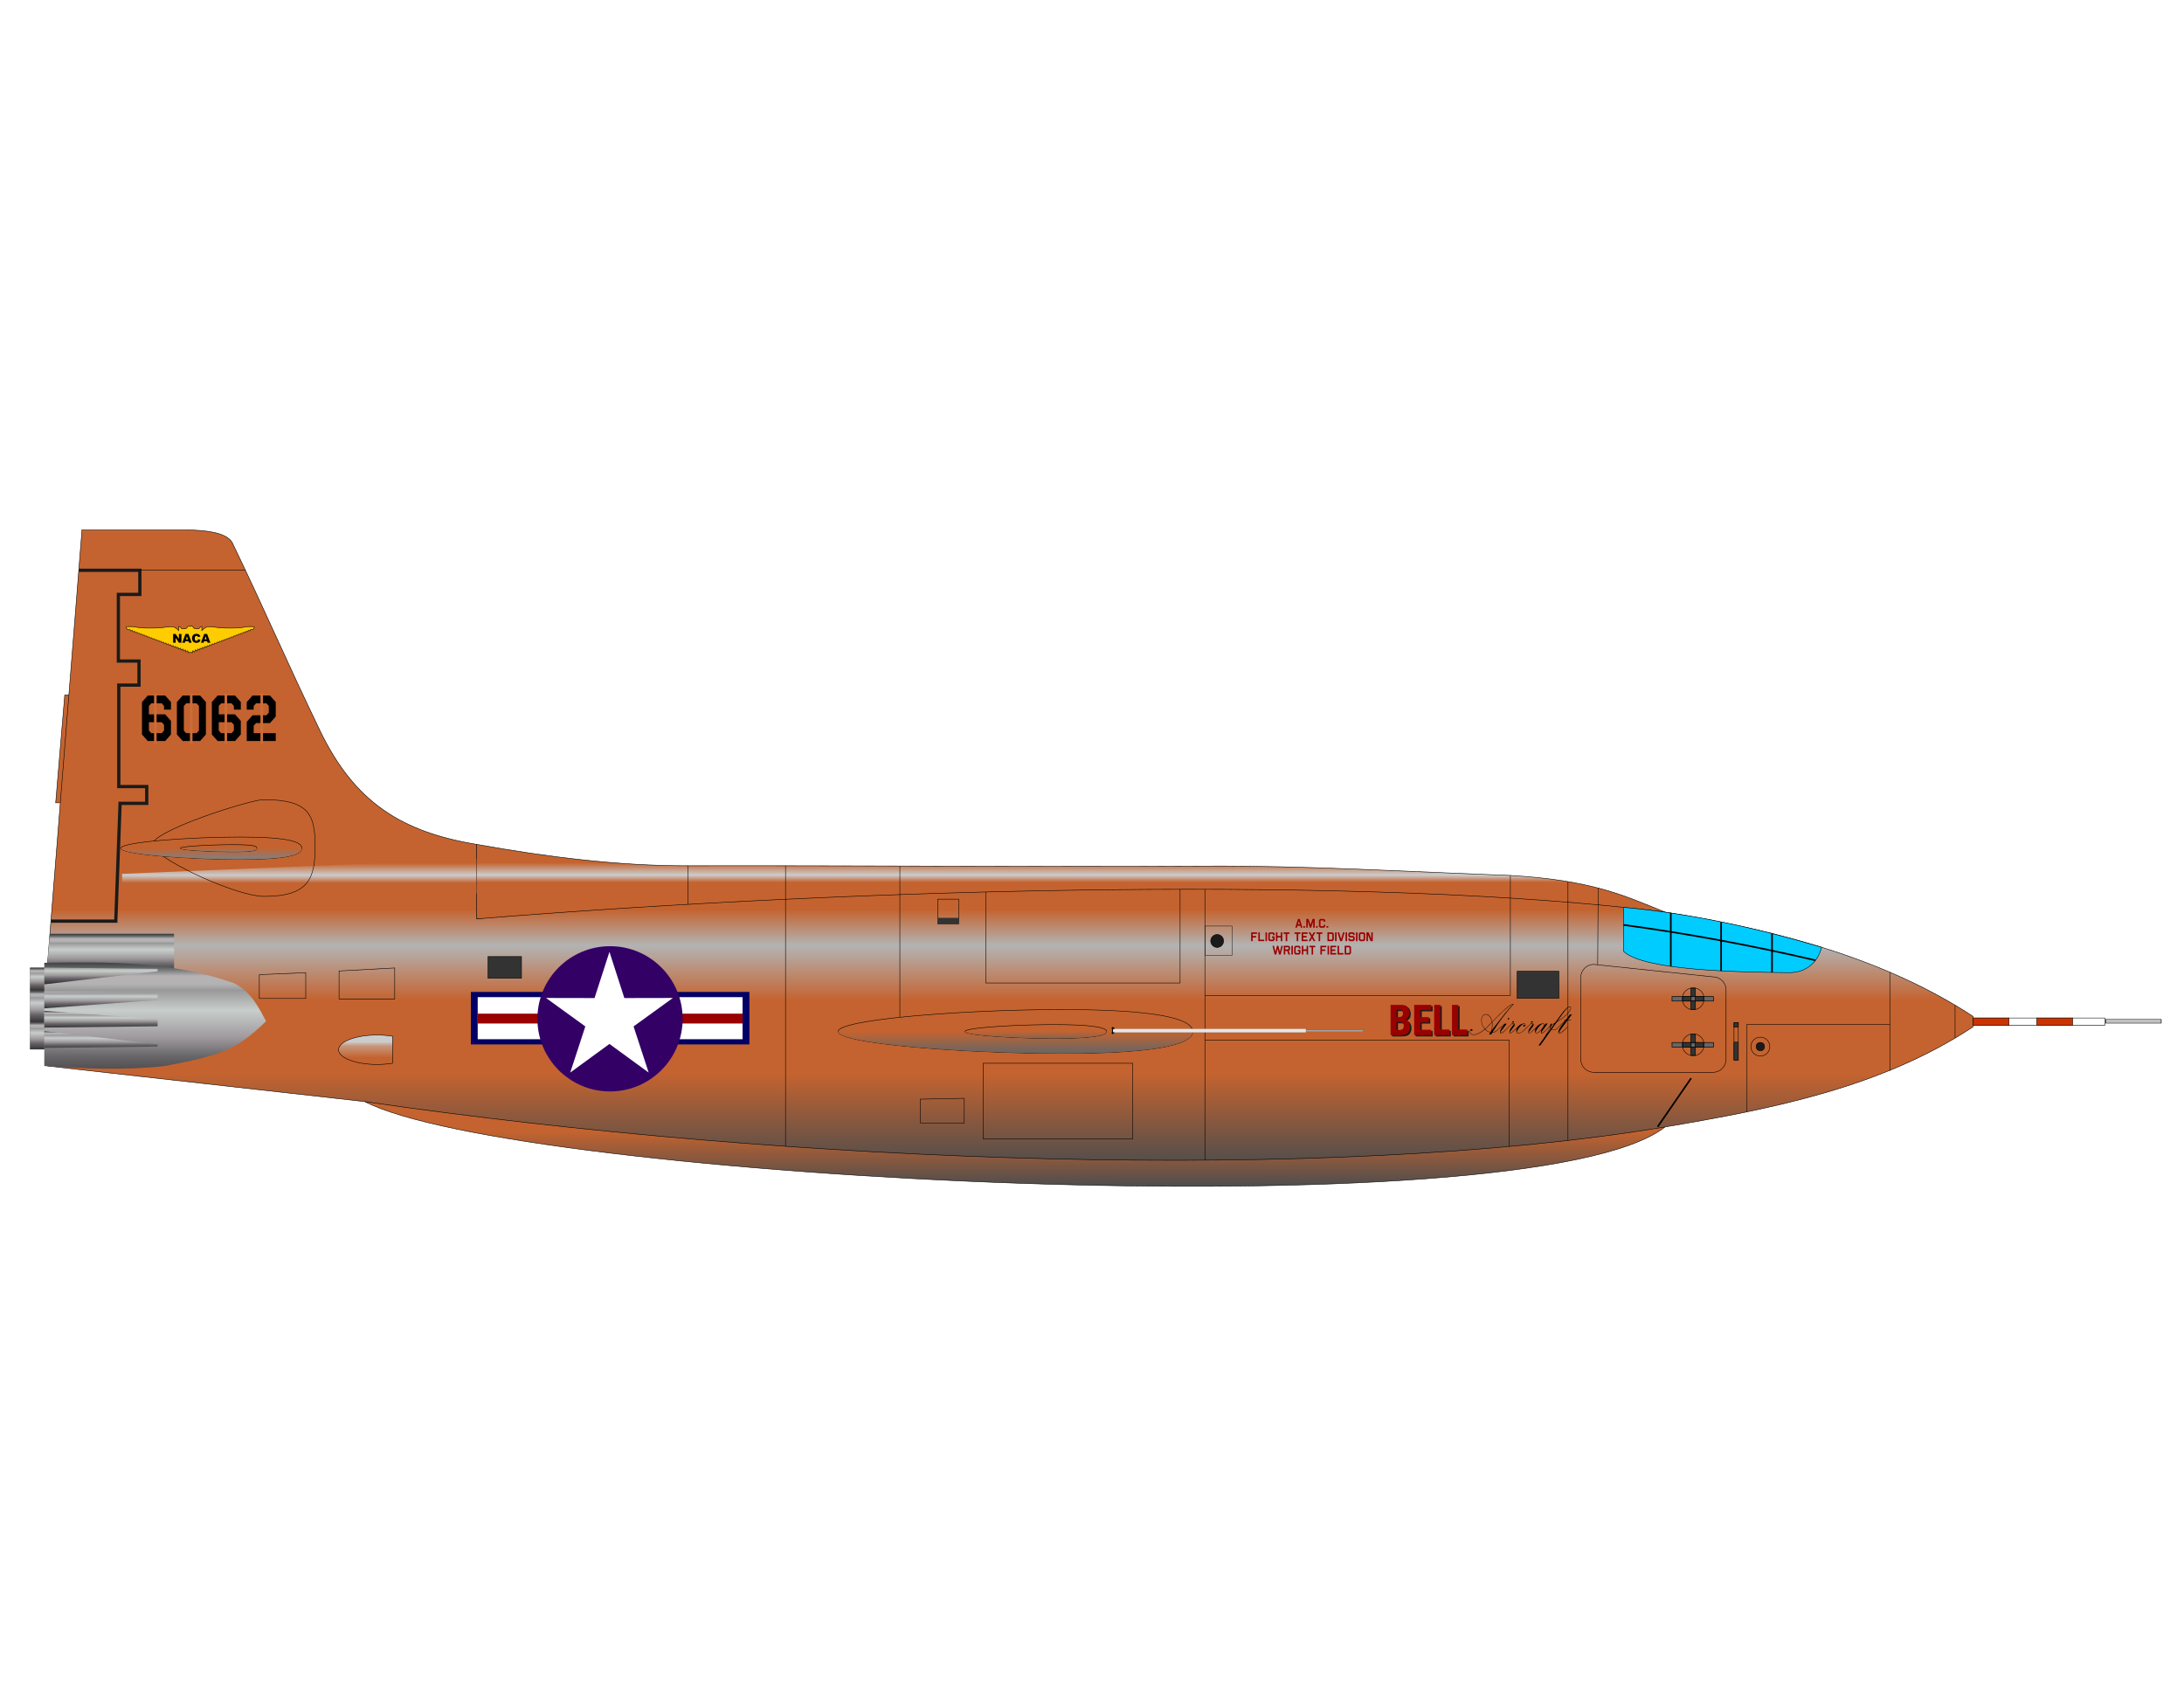 <?xml version="1.0" encoding="UTF-8" standalone="no"?>
<!-- Creator: CorelDRAW -->

<svg
   xmlns:dc="http://purl.org/dc/elements/1.1/"
   xmlns:cc="http://creativecommons.org/ns#"
   xmlns:rdf="http://www.w3.org/1999/02/22-rdf-syntax-ns#"
   xmlns:svg="http://www.w3.org/2000/svg"
   xmlns="http://www.w3.org/2000/svg"
   xmlns:xlink="http://www.w3.org/1999/xlink"
   xmlns:sodipodi="http://sodipodi.sourceforge.net/DTD/sodipodi-0.dtd"
   xmlns:inkscape="http://www.inkscape.org/namespaces/inkscape"
   xml:space="preserve"
   width="279.4mm"
   height="215.9mm"
   style="shape-rendering:geometricPrecision; text-rendering:geometricPrecision; image-rendering:optimizeQuality; fill-rule:evenodd; clip-rule:evenodd"
   viewBox="0 0 279.4 215.9"
   id="svg2"
   version="1.1"
   inkscape:version="0.91 r13725"
   sodipodi:docname="X-1.svg"><sodipodi:namedview
   pagecolor="#ffffff"
   bordercolor="#666666"
   borderopacity="1"
   objecttolerance="10"
   gridtolerance="10"
   guidetolerance="10"
   inkscape:pageopacity="0"
   inkscape:pageshadow="2"
   inkscape:window-width="1280"
   inkscape:window-height="744"
   id="namedview364"
   showgrid="false"
   inkscape:zoom="1.1617549"
   inkscape:cx="496.53259"
   inkscape:cy="376.05628"
   inkscape:window-x="-4"
   inkscape:window-y="-4"
   inkscape:window-maximized="1"
   inkscape:current-layer="svg2"
   inkscape:snap-bbox="true"
   inkscape:bbox-paths="true"
   inkscape:object-paths="true"
   inkscape:snap-others="false"
   inkscape:snap-smooth-nodes="true"
   inkscape:object-nodes="true"
   inkscape:snap-intersection-paths="true"
   inkscape:snap-global="false" />
 <defs
   id="defs4"><linearGradient
   y2="157.749"
   x2="129.837"
   y1="140.912"
   x1="129.837"
   gradientUnits="userSpaceOnUse"
   id="linearGradient15186">
   <stop
   id="stop15188"
   style="stop-color:#C4632F"
   offset="0" /><stop
   offset="0.084"
   style="stop-color:#c4632f;stop-opacity:1"
   id="stop15198" /><stop
   offset="0.212"
   style="stop-color:#b3b3b3;stop-opacity:1"
   id="stop15192" /><stop
   id="stop15196"
   style="stop-color:#c4632f;stop-opacity:1"
   offset="0.408" /><stop
   id="stop15194"
   style="stop-color:#c4632f;stop-opacity:1"
   offset="0.666" />
   <stop
   id="stop15190"
   style="stop-color:#4D4D4D"
   offset="1" />
  </linearGradient><linearGradient
   y2="110.487"
   x2="136.987"
   y1="115.061"
   x1="136.987"
   gradientUnits="userSpaceOnUse"
   id="linearGradient15174">
   <stop
   id="stop15176"
   style="stop-color:#C4632F"
   offset="0" />
   <stop
   id="stop15178"
   style="stop-color:#C4632F"
   offset="0.368" />
   <stop
   id="stop15180"
   style="stop-color:#CCCCCC"
   offset="0.523" />
   <stop
   id="stop15182"
   style="stop-color:#C4632F"
   offset="0.786" />
   <stop
   id="stop15184"
   style="stop-color:#C4632F"
   offset="1" />
  </linearGradient>
  <style
   type="text/css"
   id="style6">
   <![CDATA[
    .str1 {stroke:black;stroke-width:0.076}
    .str4 {stroke:black;stroke-width:0.008}
    .str0 {stroke:black;stroke-width:0.063}
    .str3 {stroke:black;stroke-width:0.208}
    .str2 {stroke:black;stroke-width:0.416}
    .fil12 {fill:none}
    .fil4 {fill:none;fill-rule:nonzero}
    .fil31 {fill:black}
    .fil25 {fill:#000066}
    .fil20 {fill:#00CCFF}
    .fil15 {fill:#1A1A1A}
    .fil27 {fill:#330066}
    .fil13 {fill:#333333}
    .fil1 {fill:#4D4D4D}
    .fil17 {fill:#666666}
    .fil26 {fill:#990000}
    .fil0 {fill:#C4632F}
    .fil22 {fill:#CC3300}
    .fil18 {fill:#CD6C39}
    .fil32 {fill:#E6E6E6}
    .fil28 {fill:#FFCC00}
    .fil21 {fill:white}
    .fil11 {fill:black;fill-rule:nonzero}
    .fil19 {fill:#1A1A1A;fill-rule:nonzero}
    .fil16 {fill:#990000;fill-rule:nonzero}
    .fil30 {fill:url(#id0)}
    .fil23 {fill:url(#id1)}
    .fil29 {fill:url(#id2)}
    .fil34 {fill:url(#id3)}
    .fil3 {fill:url(#id4)}
    .fil5 {fill:url(#id5)}
    .fil9 {fill:url(#id6)}
    .fil2 {fill:url(#id7)}
    .fil14 {fill:url(#id8)}
    .fil10 {fill:url(#id9)}
    .fil6 {fill:url(#id10)}
    .fil24 {fill:url(#id11)}
    .fil7 {fill:url(#id12)}
    .fil33 {fill:url(#id13)}
    .fil8 {fill:url(#id14)}
   ]]>
  </style>
  <linearGradient
   id="id0"
   gradientUnits="userSpaceOnUse"
   x1="170.715"
   y1="131.952"
   x2="170.715"
   y2="131.719">
   <stop
   offset="0"
   style="stop-color:#848688"
   id="stop9" />
   <stop
   offset="0.251"
   style="stop-color:#FEFEFE"
   id="stop11" />
   <stop
   offset="0.502"
   style="stop-color:#848688"
   id="stop13" />
   <stop
   offset="0.749"
   style="stop-color:#FEFEFE"
   id="stop15" />
   <stop
   offset="1"
   style="stop-color:#848688"
   id="stop17" />
  </linearGradient>
  <linearGradient
   id="id1"
   gradientUnits="userSpaceOnUse"
   xlink:href="#id0"
   x1="272.825"
   y1="131.006"
   x2="272.825"
   y2="130.351">
  </linearGradient>
  <linearGradient
   id="id2"
   gradientUnits="userSpaceOnUse"
   x1="129.904"
   y1="131.943"
   x2="129.904"
   y2="134.747">
   <stop
   offset="0"
   style="stop-color:#C4632F"
   id="stop21" />
   <stop
   offset="1"
   style="stop-color:#666666"
   id="stop23" />
  </linearGradient>
  <linearGradient
   id="id3"
   gradientUnits="userSpaceOnUse"
   x1="27.033"
   y1="108.499"
   x2="27.033"
   y2="109.929">
   <stop
   offset="0"
   style="stop-color:#C4632F"
   id="stop26" />
   <stop
   offset="1"
   style="stop-color:gray"
   id="stop28" />
  </linearGradient>
  <linearGradient
   id="id4"
   gradientUnits="userSpaceOnUse"
   x1="6.627"
   y1="130.7"
   x2="6.627"
   y2="134.232">
   <stop
   offset="0"
   style="stop-color:#373435"
   id="stop31" />
   <stop
   offset="0.059"
   style="stop-color:#626767"
   id="stop33" />
   <stop
   offset="0.122"
   style="stop-color:#B5B1B4"
   id="stop35" />
   <stop
   offset="0.188"
   style="stop-color:#B3B3B3"
   id="stop37" />
   <stop
   offset="0.239"
   style="stop-color:#999999"
   id="stop39" />
   <stop
   offset="0.4"
   style="stop-color:#C8CECB"
   id="stop41" />
   <stop
   offset="0.62"
   style="stop-color:#9F9A9E"
   id="stop43" />
   <stop
   offset="0.78"
   style="stop-color:#666467"
   id="stop45" />
   <stop
   offset="1"
   style="stop-color:#373435"
   id="stop47" />
  </linearGradient>
  <linearGradient
   id="id5"
   gradientUnits="userSpaceOnUse"
   xlink:href="#id4"
   x1="6.627"
   y1="126.659"
   x2="6.627"
   y2="130.7">
  </linearGradient>
  <linearGradient
   id="id6"
   gradientUnits="userSpaceOnUse"
   xlink:href="#id4"
   x1="14.18"
   y1="119.441"
   x2="14.18"
   y2="124.5">
  </linearGradient>
  <linearGradient
   id="id7"
   gradientUnits="userSpaceOnUse"
   xlink:href="#id4"
   x1="6.627"
   y1="123.785"
   x2="6.627"
   y2="126.659">
  </linearGradient>
  <linearGradient
   id="id8"
   gradientUnits="userSpaceOnUse"
   xlink:href="#id4"
   x1="12.914"
   y1="131.849"
   x2="12.914"
   y2="134.176">
  </linearGradient>
  <linearGradient
   id="id9"
   gradientUnits="userSpaceOnUse"
   xlink:href="#id4"
   x1="19.851"
   y1="122.896"
   x2="19.851"
   y2="138.698">
  </linearGradient>
  <linearGradient
   id="id10"
   gradientUnits="userSpaceOnUse"
   x1="129.837"
   y1="140.912"
   x2="129.837"
   y2="157.749">
   <stop
   offset="0"
   style="stop-color:#C4632F"
   id="stop55" />
   <stop
   offset="1"
   style="stop-color:#4D4D4D"
   id="stop57" />
  </linearGradient>
  <linearGradient
   id="id11"
   gradientUnits="userSpaceOnUse"
   x1="46.769"
   y1="135.295"
   x2="46.769"
   y2="133.261">
   <stop
   offset="0"
   style="stop-color:#C4632F"
   id="stop60" />
   <stop
   offset="0.741"
   style="stop-color:#C8977D"
   id="stop62" />
   <stop
   offset="1"
   style="stop-color:#CCCCCC"
   id="stop64" />
  </linearGradient>
  <linearGradient
   id="id12"
   gradientUnits="userSpaceOnUse"
   x1="136.987"
   y1="115.061"
   x2="136.987"
   y2="110.487">
   <stop
   offset="0"
   style="stop-color:#C4632F"
   id="stop67" />
   <stop
   offset="0.23"
   style="stop-color:#C4632F"
   id="stop69" />
   <stop
   offset="0.394"
   style="stop-color:#CCCCCC"
   id="stop71" />
   <stop
   offset="0.649"
   style="stop-color:#C4632F"
   id="stop73" />
   <stop
   offset="1"
   style="stop-color:#C4632F"
   id="stop75" />
  </linearGradient>
  <linearGradient
   id="id13"
   gradientUnits="userSpaceOnUse"
   xlink:href="#id12"
   x1="38.309"
   y1="112.67"
   x2="38.309"
   y2="106.566">
  </linearGradient>
  <linearGradient
   id="id14"
   gradientUnits="userSpaceOnUse"
   xlink:href="#linearGradient15186"
   x1="129.254"
   y1="113.311"
   x2="129.254"
   y2="149.338">
  </linearGradient>
 <linearGradient
   inkscape:collect="always"
   xlink:href="#id4"
   id="linearGradient4494"
   gradientUnits="userSpaceOnUse"
   x1="6.627"
   y1="130.7"
   x2="6.627"
   y2="134.232" /><linearGradient
   inkscape:collect="always"
   xlink:href="#id10"
   id="linearGradient4496"
   gradientUnits="userSpaceOnUse"
   x1="129.837"
   y1="144.678"
   x2="129.837"
   y2="151.797" /><linearGradient
   inkscape:collect="always"
   xlink:href="#linearGradient15174"
   id="linearGradient4498"
   gradientUnits="userSpaceOnUse"
   x1="136.987"
   y1="115.061"
   x2="136.987"
   y2="109.07" /><linearGradient
   inkscape:collect="always"
   xlink:href="#id4"
   id="linearGradient4500"
   gradientUnits="userSpaceOnUse"
   x1="12.914"
   y1="129.298"
   x2="12.914"
   y2="131.443" /><linearGradient
   inkscape:collect="always"
   xlink:href="#id4"
   id="linearGradient4502"
   gradientUnits="userSpaceOnUse"
   x1="12.914"
   y1="126.413"
   x2="12.914"
   y2="128.983" /><linearGradient
   inkscape:collect="always"
   xlink:href="#id4"
   id="linearGradient4504"
   gradientUnits="userSpaceOnUse"
   x1="12.914"
   y1="123.103"
   x2="12.914"
   y2="125.764" /><linearGradient
   inkscape:collect="always"
   xlink:href="#id2"
   id="linearGradient4506"
   gradientUnits="userSpaceOnUse"
   x1="129.904"
   y1="131.943"
   x2="129.904"
   y2="134.747" /><linearGradient
   inkscape:collect="always"
   xlink:href="#id0"
   id="linearGradient4508"
   gradientUnits="userSpaceOnUse"
   x1="170.715"
   y1="131.952"
   x2="170.715"
   y2="131.719" /><linearGradient
   inkscape:collect="always"
   xlink:href="#id2"
   id="linearGradient4510"
   gradientUnits="userSpaceOnUse"
   x1="129.904"
   y1="131.943"
   x2="129.904"
   y2="133.244" /><linearGradient
   inkscape:collect="always"
   xlink:href="#id3"
   id="linearGradient4512"
   gradientUnits="userSpaceOnUse"
   x1="27.033"
   y1="108.499"
   x2="27.033"
   y2="109.929" /><linearGradient
   inkscape:collect="always"
   xlink:href="#id3"
   id="linearGradient4514"
   gradientUnits="userSpaceOnUse"
   x1="27.033"
   y1="108.499"
   x2="27.033"
   y2="109.027" />
  
  
  
  
  
  
  
  
  
  
  
  
  
  
  
  
  
  
  
  
  
  
  
  
  
  
  
  
  
  
  
  
  
  
  
  
  
  
  
  
  
  
  
  
  
  
  
  
  
  
  
  
  
  
  
  
  
  
  
  
  
  
  
  
  
  
  
  
  
  
  
  
  
  
  
  
  
  
  
  
  
  
  
  
 </defs>
 <polygon
   style="fill:#c4632f;stroke:#000000;stroke-width:0.063"
   id="polygon81"
   points="8.284,88.893 7.123,102.693 10.454,102.693 11.678,88.893 "
   class="fil0 str0" /><rect
   style="fill:#4d4d4d;stroke:none;stroke-width:0.063"
   id="rect83"
   height="10.447"
   width="5.553"
   y="123.785"
   x="3.85"
   class="fil1 str0" /><rect
   style="fill:url(#id7);stroke:none;stroke-width:0.063"
   id="rect85"
   height="2.874"
   width="5.553"
   y="123.785"
   x="3.85"
   class="fil2 str0" /><g
   id="g87"
   style="stroke:none">
   <polygon
   style="fill:url(#linearGradient4494);stroke:none"
   id="polygon89"
   points="9.404,134.232 3.85,134.232 3.85,130.7 9.404,130.7 "
   class="fil3" />
   <polygon
   style="fill:none;fill-rule:nonzero;stroke:none;stroke-width:0.076"
   points="9.404,134.232 3.85,134.232 3.85,130.7 9.404,130.7 "
   class="fil4 str1"
   id="1" />
  </g><g
   id="g92"
   style="stroke:none">
   <polygon
   style="fill:url(#id5);stroke:none"
   id="polygon94"
   points="9.404,130.7 3.85,130.7 3.85,126.659 9.404,126.659 "
   class="fil5" />
   <polygon
   style="fill:none;fill-rule:nonzero;stroke:none;stroke-width:0.076"
   points="9.404,130.7 3.85,130.7 3.85,126.659 9.404,126.659 "
   class="fil4 str1"
   id="polygon96" />
  </g><path
   inkscape:connector-curvature="0"
   style="fill:url(#linearGradient4496);stroke:#000000;stroke-width:0.063"
   id="path98"
   d="M 213.005,144.157 46.669,140.912 c 19.154,9.952 148.996,16.837 166.336,3.245 z"
   class="fil6 str0" /><path
   inkscape:connector-curvature="0"
   style="fill:url(#linearGradient4498);stroke:#000000;stroke-width:0.063"
   id="path100"
   d="m 60.979,117.539 152.016,-0.875 c -5.321,-2.154 -9.387,-4.08 -19.773,-4.683 -13.08,-0.474 -25.969,-1.265 -39.08,-1.198 -22.074,0.113 -44.155,-0.08 -66.146,-0.04 -9.093,0.017 -18.227,-1.168 -27.018,-2.735 l 0,9.53 z"
   class="fil7 str0" /><path
   inkscape:connector-curvature="0"
   style="fill:url(#id14);stroke:#000000;stroke-width:0.063"
   id="path102"
   d="m 10.489,67.784 c 4.486,0 8.972,0 13.458,0 2.15,0.035 4.946,0.263 5.748,1.59 4.755,9.88 6.514,14.262 11.269,24.142 4.408,9.101 10.382,12.897 20.014,14.493 l 0,9.53 c 49.985,-4.058 114.32,-5.587 152.016,-0.875 15.615,2.47 28.866,6.424 39.423,13.348 l 0,1.333 c -11.763,7.79 -25.891,10.521 -39.413,12.812 -43.129,7.166 -111.441,4.765 -166.336,-3.245 l -40.578,-4.553 0,-13.207 4.399,-55.369 z"
   class="fil8 str0" /><polygon
   style="fill:url(#id6);stroke:none;stroke-width:0.063"
   id="polygon104"
   points="6.091,123.153 6.091,124.442 22.27,124.5 22.27,119.441 6.375,119.441 "
   class="fil9 str0" /><path
   inkscape:connector-curvature="0"
   style="fill:url(#id9);stroke:none;stroke-width:0.063"
   id="path106"
   d="m 5.665,123.152 c 8.094,-0.101 16.161,-0.256 24.201,2.585 2.297,1.109 3.193,3.097 4.171,4.893 -3.766,3.687 -5.857,4.382 -12.953,5.729 -5.249,0.577 -10.306,0.33 -15.418,0 0,-4.402 0,-8.805 0,-13.207 z"
   class="fil10 str0" /><path
   style="fill:#000000;fill-rule:nonzero"
   inkscape:connector-curvature="0"
   id="path108"
   d="m 18.163,93.951 0.739,0.834 2.23,0 0.739,-0.834 0,-1.74 -0.739,-0.834 -2.082,0 0,-1.074 0.303,-0.338 1.334,0 0.298,0.338 0,0.47 0.887,0 0,-0.97 -0.739,-0.834 -2.23,0 -0.739,0.834 0,4.148 z m 0.887,-1.573 1.636,0 0.298,0.337 0,0.732 -0.298,0.337 -1.337,0 -0.299,-0.337 0,-1.069 z m 3.581,1.573 0.739,0.834 2.23,0 0.739,-0.834 0,-4.148 -0.739,-0.834 -2.23,0 -0.739,0.834 0,4.148 z m 0.887,-3.644 0.299,-0.337 1.337,0 0.298,0.337 0,3.14 -0.298,0.337 -1.337,0 -0.299,-0.337 0,-3.14 z m 3.581,3.644 0.739,0.834 2.23,0 0.739,-0.834 0,-1.74 -0.739,-0.834 -2.082,0 0,-1.074 0.303,-0.338 1.334,0 0.298,0.338 0,0.47 0.887,0 0,-0.97 -0.739,-0.834 -2.23,0 -0.739,0.834 0,4.148 z m 0.887,-1.573 1.636,0 0.298,0.337 0,0.732 -0.298,0.337 -1.337,0 -0.299,-0.337 0,-1.069 z m 7.289,1.407 0,1 -3.708,0 0,-2.457 0.739,-0.834 1.784,0 0.296,-0.337 0,-0.85 -0.299,-0.341 -1.334,0 -0.299,0.341 0,0.466 -0.887,0 0,-0.97 0.739,-0.834 2.23,0 0.739,0.834 0,1.858 -0.739,0.834 -1.786,0 -0.296,0.34 0,0.95 2.821,0 z"
   class="fil11" /><polyline
   style="fill:none;stroke:#1a1a1a;stroke-width:0.416"
   id="polyline110"
   points="10.079,72.947 17.892,72.947 17.892,76.036 15.143,76.036 15.143,84.558 17.782,84.558 17.782,87.637 15.197,87.637 15.197,100.613 18.771,100.613 18.771,102.758 15.363,102.758 14.813,117.823 6.515,117.823 6.514,117.823 "
   class="fil12 str2" /><polyline
   style="fill:none;stroke:#000000;stroke-width:0.063"
   id="polyline112"
   points="17.892,72.947 31.355,72.947 31.392,72.93 "
   class="fil12 str0" /><polygon
   style="fill:none;stroke:#000000;stroke-width:0.063"
   id="polygon114"
   points="33.177,124.669 39.115,124.422 39.115,127.721 33.177,127.721 "
   class="fil12 str0" /><polygon
   style="fill:none;stroke:#000000;stroke-width:0.063"
   id="polygon116"
   points="43.377,124.202 50.497,123.817 50.497,127.776 43.377,127.776 "
   class="fil12 str0" /><rect
   style="fill:#333333;stroke:#000000;stroke-width:0.063"
   id="rect118"
   height="2.777"
   width="4.289"
   y="122.36"
   x="62.429"
   class="fil13 str0" /><g
   id="g120">
   <polygon
   style="fill:url(#linearGradient4500)"
   id="polygon122"
   points="20.163,131.278 5.665,131.443 5.665,129.298 20.163,130.37 "
   class="fil14" />
   <polygon
   style="fill:url(#linearGradient4502)"
   id="polygon124"
   points="20.163,127.005 5.665,126.84 5.665,128.985 20.163,127.913 "
   class="fil14" />
   <polygon
   style="fill:url(#linearGradient4504)"
   id="polygon126"
   points="20.163,123.932 5.665,123.767 5.665,125.912 20.163,124.235 "
   class="fil14" />
   <polygon
   style="fill:url(#id8)"
   id="polygon128"
   points="20.163,133.876 5.665,134.041 5.665,131.896 20.163,133.573 "
   class="fil14" />
  </g><rect
   style="fill:none;stroke:#000000;stroke-width:0.063"
   id="rect130"
   height="3.162"
   width="2.694"
   y="115.016"
   x="119.959"
   class="fil12 str0" /><polyline
   style="fill:none;stroke:#000000;stroke-width:0.063"
   id="polyline132"
   points="150.97,113.753 150.97,125.738 126.118,125.738 126.118,114.098 "
   class="fil12 str0" /><circle
   style="fill:#1a1a1a;stroke:#000000;stroke-width:0.063"
   id="circle136"
   r="0.825"
   cy="120.363"
   cx="155.712"
   class="fil15 str0" /><path
   style="fill:#990000;fill-rule:nonzero"
   inkscape:connector-curvature="0"
   id="path138"
   d="m 165.71,118.668 0.335,-1.126 0.242,0 0.335,1.126 -0.201,0 -0.075,-0.248 -0.36,0 -0.074,0.248 -0.202,0 z m 0.331,-0.442 0.249,0 -0.125,-0.418 -0.124,0.418 z m 0.698,0.234 0.208,0 0,0.208 -0.208,0 0,-0.208 z m 0.375,-0.918 0.277,0 0.263,0.749 0.263,-0.749 0.278,0 -8e-4,1.126 -0.194,0 0,-0.802 -0.262,0.802 -0.168,0 -0.263,-0.801 0,0.801 -0.194,0 0,-1.126 z m 1.246,0.918 0.208,0 0,0.208 -0.208,0 0,-0.208 z m 0.375,0.047 0.161,0.161 0.487,0 0.161,-0.161 0,-0.204 -0.194,0 0,0.106 -0.065,0.066 -0.292,0 -0.065,-0.065 0,-0.608 0.065,-0.066 0.291,0 0.065,0.066 0,0.107 0.194,0 0,-0.204 -0.161,-0.161 -0.487,0 -0.161,0.161 0,0.803 z m 0.976,-0.047 0.208,0 0,0.208 -0.208,0 0,-0.208 z m -9.649,0.799 0.75,0 0,0.194 -0.556,0 0,0.273 0.434,0 0,0.194 -0.434,0 0,0.466 -0.194,0 0,-1.126 z m 0.916,0 0.194,0 0,0.932 0.556,0 0,0.194 -0.75,0 0,-1.126 z m 0.916,0 0.194,0 0,1.126 -0.194,0 0,-1.126 z m 0.359,0.965 0.161,0.161 0.487,0 0.161,-0.161 0,-0.446 -0.345,0 0,0.194 0.152,0 0,0.154 -0.065,0.065 -0.292,0 -0.065,-0.065 0,-0.608 0.065,-0.066 0.291,0 0.065,0.066 0,0.107 0.193,0 0,-0.204 -0.161,-0.161 -0.487,0 -0.161,0.161 0,0.803 z m 0.976,-0.965 0.194,0 0,0.466 0.422,0 0,-0.466 0.194,0 0,1.126 -0.194,0 0,-0.466 -0.422,0 0,0.466 -0.194,0 0,-1.126 z m 0.976,0 0.75,0 0,0.194 -0.279,0 0,0.932 -0.194,0 0,-0.932 -0.278,0 0,-0.194 z m 1.404,0 0.75,0 0,0.194 -0.279,0 0,0.932 -0.194,0 0,-0.932 -0.278,0 0,-0.194 z m 0.916,0 0.75,0 0,0.194 -0.556,0 0,0.273 0.434,0 0,0.194 -0.434,0 0,0.272 0.556,0 0,0.194 -0.75,0 0,-1.126 z m 1.536,1.126 0.219,0 -0.324,-0.563 0.323,-0.563 -0.221,0 -0.212,0.371 -0.214,-0.371 -0.221,0 0.324,0.563 -0.324,0.563 0.218,0 0.216,-0.374 0.215,0.374 z m 0.357,-1.126 0.75,0 0,0.194 -0.279,0 0,0.932 -0.194,0 0,-0.932 -0.278,0 0,-0.194 z m 1.404,1.126 0.648,0 0.161,-0.161 0,-0.803 -0.161,-0.161 -0.648,0 0,1.126 z m 0.194,-0.932 0.357,0 0.065,0.065 0,0.608 -0.065,0.065 -0.357,0 0,-0.739 z m 0.782,-0.194 0.194,0 0,1.126 -0.194,0 0,-1.126 z m 1.222,0 -0.335,1.126 -0.241,0 -0.335,-1.126 0.201,0 0.255,0.86 0.254,-0.86 0.202,0 z m 0.116,0 0.194,0 0,1.126 -0.194,0 0,-1.126 z m 0.36,0.965 0.161,0.161 0.487,0 0.161,-0.161 0,-0.337 -0.161,-0.162 -0.389,0 -0.065,-0.065 0,-0.142 0.065,-0.066 0.291,0 0.065,0.066 0,0.09 0.194,0 0,-0.188 -0.161,-0.161 -0.487,0 -0.161,0.161 0,0.337 0.161,0.161 0.39,0 0.065,0.066 0,0.14 -0.066,0.066 -0.292,0 -0.065,-0.065 0,-0.09 -0.194,0 0,0.187 z m 0.976,-0.965 0.194,0 0,1.126 -0.194,0 0,-1.126 z m 0.36,0.965 0.161,0.161 0.487,0 0.161,-0.161 0,-0.803 -0.161,-0.161 -0.487,0 -0.161,0.161 0,0.803 z m 0.194,-0.706 0.065,-0.065 0.292,0 0.065,0.065 0,0.608 -0.065,0.065 -0.292,0 -0.065,-0.065 0,-0.608 z m 0.782,0.867 0,-1.126 0.283,0 0.333,0.821 0,-0.821 0.194,0 0,1.126 -0.281,0 -0.335,-0.82 0,0.82 -0.194,0 z m -11.26,0.591 0.182,0.79 0.198,-0.79 0.184,0 -0.273,1.127 -0.21,-8e-4 -0.177,-0.727 -0.175,0.727 -0.212,0 -0.273,-1.126 0.187,0 0.198,0.79 0.182,-0.79 0.189,0 z m 0.68,1.126 0.194,0 0,-0.466 0.25,0 0.161,0.466 0.205,0 -0.162,-0.466 0.161,-0.161 0,-0.337 -0.161,-0.161 -0.648,0 0,1.126 z m 0.194,-0.932 0.357,0 0.065,0.065 0,0.142 -0.065,0.065 -0.357,0 0,-0.273 z m 0.782,-0.194 0.194,0 0,1.126 -0.194,0 0,-1.126 z m 0.359,0.965 0.161,0.161 0.487,0 0.161,-0.161 0,-0.446 -0.345,0 0,0.194 0.152,0 0,0.154 -0.065,0.065 -0.292,0 -0.065,-0.065 0,-0.608 0.065,-0.066 0.291,0 0.065,0.066 0,0.107 0.193,0 0,-0.204 -0.161,-0.161 -0.487,0 -0.161,0.161 0,0.803 z m 0.976,-0.965 0.194,0 0,0.466 0.422,0 0,-0.466 0.194,0 0,1.126 -0.194,0 0,-0.466 -0.422,0 0,0.466 -0.194,0 0,-1.126 z m 0.976,0 0.75,0 0,0.194 -0.279,0 0,0.932 -0.194,0 0,-0.932 -0.278,0 0,-0.194 z m 1.404,0 0.75,0 0,0.194 -0.556,0 0,0.273 0.434,0 0,0.194 -0.434,0 0,0.466 -0.194,0 0,-1.126 z m 0.916,0 0.194,0 0,1.126 -0.194,0 0,-1.126 z m 0.36,0 0.75,0 0,0.194 -0.556,0 0,0.273 0.434,0 0,0.194 -0.434,0 0,0.272 0.556,0 0,0.194 -0.75,0 0,-1.126 z m 0.916,0 0.194,0 0,0.932 0.556,0 0,0.194 -0.75,0 0,-1.126 z m 0.916,1.126 0.648,0 0.161,-0.161 0,-0.803 -0.161,-0.161 -0.648,0 0,1.126 z m 0.194,-0.932 0.357,0 0.065,0.065 0,0.608 -0.065,0.065 -0.357,0 0,-0.739 z"
   class="fil16" /><rect
   style="fill:#333333;stroke:#000000;stroke-width:0.063"
   id="rect140"
   height="3.464"
   width="5.333"
   y="124.24"
   x="194.091"
   class="fil13 str0" /><path
   style="fill:none;stroke:#000000;stroke-width:0.063"
   inkscape:connector-curvature="0"
   id="path142"
   d="m 203.891,123.361 15.26,1.595 c 0.914,0 1.663,0.748 1.663,1.663 l 0,8.882 c 0,0.914 -0.748,1.663 -1.663,1.663 l -15.26,0 c -0.914,0 -1.663,-0.748 -1.663,-1.663 l 0,-10.476 c 0,-0.914 0.748,-1.663 1.663,-1.663 z"
   class="fil12 str0" /><rect
   style="fill:none;stroke:#000000;stroke-width:0.063"
   id="rect144"
   height="4.784"
   width="0.55"
   y="130.811"
   x="221.83"
   class="fil12 str0" /><rect
   style="fill:#333333;stroke:#000000;stroke-width:0.063"
   id="rect146"
   height="2.282"
   width="0.55"
   y="133.313"
   x="221.83"
   class="fil13 str0" /><g
   id="g148">
   <polygon
   style="fill:#333333"
   id="polygon150"
   points="222.38,131.361 221.83,131.361 221.83,130.811 222.38,130.811 "
   class="fil13" />
   <polygon
   style="fill:none;fill-rule:nonzero;stroke:#000000;stroke-width:0.076"
   points="222.38,131.361 221.83,131.361 221.83,130.811 222.38,130.811 "
   class="fil4 str1"
   id="polygon152" />
  </g><circle
   style="fill:none;stroke:#000000;stroke-width:0.063"
   id="circle154"
   r="1.21"
   cy="133.876"
   cx="225.202"
   class="fil12 str0" /><circle
   style="fill:#1a1a1a;stroke:#000000;stroke-width:0.063"
   id="circle156"
   r="0.536"
   cy="133.876"
   cx="225.202"
   class="fil15 str0" /><rect
   style="fill:none;stroke:#000000;stroke-width:0.063"
   id="rect158"
   height="9.677"
   width="19.134"
   y="136.007"
   x="125.777"
   class="fil12 str0" /><polygon
   style="fill:none;stroke:#000000;stroke-width:0.063"
   id="polygon160"
   points="123.358,143.65 117.75,143.65 117.75,140.598 123.358,140.488 "
   class="fil12 str0" /><g
   id="g162">
   <polygon
   style="fill:#666666"
   id="polygon164"
   points="219.202,127.471 213.903,127.471 213.903,128.048 219.202,128.048 "
   class="fil17" />
   <polygon
   style="fill:none;fill-rule:nonzero;stroke:#000000;stroke-width:0.076"
   points="219.202,127.471 213.903,127.471 213.903,128.048 219.202,128.048 "
   class="fil4 str1"
   id="polygon166" />
  </g><g
   id="g168">
   <polygon
   style="fill:#666666"
   id="polygon170"
   points="219.202,133.354 213.903,133.354 213.903,133.931 219.202,133.931 "
   class="fil17" />
   <polygon
   style="fill:none;fill-rule:nonzero;stroke:#000000;stroke-width:0.076"
   points="219.202,133.354 213.903,133.354 213.903,133.931 219.202,133.931 "
   class="fil4 str1"
   id="polygon172" />
  </g><circle
   style="fill:none;stroke:#000000;stroke-width:0.063"
   id="circle174"
   r="1.402"
   cy="127.759"
   cx="216.611"
   class="fil12 str0" /><circle
   style="fill:none;stroke:#000000;stroke-width:0.063"
   id="circle176"
   r="1.402"
   cy="133.643"
   cx="216.611"
   class="fil12 str0" /><g
   id="g178">
   <g
   id="g180">
    <polygon
   style="fill:#333333"
   id="polygon182"
   points="216.896,129.107 216.319,129.107 216.319,128.048 216.896,128.048 "
   class="fil13" />
    <polygon
   style="fill:none;fill-rule:nonzero;stroke:#000000;stroke-width:0.076"
   points="216.896,129.107 216.319,129.107 216.319,128.048 216.896,128.048 "
   class="fil4 str1"
   id="polygon184" />
   </g>
   <g
   id="g186">
    <polygon
   style="fill:#333333"
   id="polygon188"
   points="216.896,127.471 216.319,127.471 216.319,126.412 216.896,126.412 "
   class="fil13" />
    <polygon
   style="fill:none;fill-rule:nonzero;stroke:#000000;stroke-width:0.076"
   points="216.896,127.471 216.319,127.471 216.319,126.412 216.896,126.412 "
   class="fil4 str1"
   id="polygon190" />
   </g>
   <g
   id="g192">
    <polygon
   style="fill:#333333"
   id="polygon194"
   points="217.934,127.471 217.934,128.048 216.875,128.048 216.875,127.471 "
   class="fil13" />
    <polygon
   style="fill:none;fill-rule:nonzero;stroke:#000000;stroke-width:0.076"
   points="217.934,127.471 217.934,128.048 216.875,128.048 216.875,127.471 "
   class="fil4 str1"
   id="polygon196" />
   </g>
   <g
   id="g198">
    <polygon
   style="fill:#333333"
   id="polygon200"
   points="216.346,127.471 216.346,128.048 215.288,128.048 215.288,127.471 "
   class="fil13" />
    <polygon
   style="fill:none;fill-rule:nonzero;stroke:#000000;stroke-width:0.076"
   points="216.346,127.471 216.346,128.048 215.288,128.048 215.288,127.471 "
   class="fil4 str1"
   id="polygon202" />
   </g>
  </g><g
   id="g204">
   <g
   id="g206">
    <polygon
   style="fill:#333333"
   id="polygon208"
   points="216.896,134.99 216.319,134.99 216.319,133.931 216.896,133.931 "
   class="fil13" />
    <polygon
   style="fill:none;fill-rule:nonzero;stroke:#000000;stroke-width:0.076"
   points="216.896,134.99 216.319,134.99 216.319,133.931 216.896,133.931 "
   class="fil4 str1"
   id="polygon210" />
   </g>
   <g
   id="g212">
    <polygon
   style="fill:#333333"
   id="polygon214"
   points="216.896,133.354 216.319,133.354 216.319,132.296 216.896,132.296 "
   class="fil13" />
    <polygon
   style="fill:none;fill-rule:nonzero;stroke:#000000;stroke-width:0.076"
   points="216.896,133.354 216.319,133.354 216.319,132.296 216.896,132.296 "
   class="fil4 str1"
   id="polygon216" />
   </g>
   <g
   id="g218">
    <polygon
   style="fill:#333333"
   id="polygon220"
   points="217.934,133.354 217.934,133.931 216.875,133.931 216.875,133.354 "
   class="fil13" />
    <polygon
   style="fill:none;fill-rule:nonzero;stroke:#000000;stroke-width:0.076"
   points="217.934,133.354 217.934,133.931 216.875,133.931 216.875,133.354 "
   class="fil4 str1"
   id="polygon222" />
   </g>
   <g
   id="g224">
    <polygon
   style="fill:#333333"
   id="polygon226"
   points="216.346,133.354 216.346,133.931 215.288,133.931 215.288,133.354 "
   class="fil13" />
    <polygon
   style="fill:none;fill-rule:nonzero;stroke:#000000;stroke-width:0.076"
   points="216.346,133.354 216.346,133.931 215.288,133.931 215.288,133.354 "
   class="fil4 str1"
   id="polygon228" />
   </g>
  </g><g
   id="g230">
   <rect
   style="fill:#cd6c39"
   id="rect232"
   height="6.433"
   width="0.33"
   y="88.701"
   x="19.707"
   class="fil18" />
   <rect
   style="fill:#cd6c39"
   id="rect234"
   height="6.433"
   width="0.33"
   y="88.701"
   x="24.299"
   class="fil18" />
   <rect
   style="fill:#cd6c39"
   id="rect236"
   height="6.433"
   width="0.33"
   y="88.701"
   x="28.726"
   class="fil18" />
   <rect
   style="fill:#cd6c39"
   id="rect238"
   height="6.433"
   width="0.33"
   y="88.701"
   x="33.318"
   class="fil18" />
  </g><path
   style="fill:#1a1a1a;fill-rule:nonzero"
   inkscape:connector-curvature="0"
   id="path240"
   d="m 178.092,128.7 1.22,0 c 0.286,0 0.502,0.024 0.648,0.074 0.146,0.05 0.268,0.157 0.366,0.324 0.099,0.167 0.148,0.374 0.148,0.622 0,0.433 -0.17,0.712 -0.51,0.835 0.405,0.155 0.607,0.472 0.607,0.951 0,0.252 -0.054,0.465 -0.164,0.638 -0.11,0.173 -0.246,0.289 -0.408,0.347 -0.161,0.057 -0.391,0.086 -0.687,0.086 l -1.22,0 0,-3.876 z m 0.754,1.565 0.254,0 c 0.253,0 0.412,-0.049 0.478,-0.147 0.065,-0.099 0.097,-0.211 0.097,-0.338 0,-0.117 -0.032,-0.222 -0.097,-0.313 -0.066,-0.092 -0.205,-0.139 -0.421,-0.139 l -0.311,0 0,0.937 z m 0,1.645 0.384,0 c 0.362,0 0.542,-0.169 0.542,-0.506 0,-0.187 -0.045,-0.32 -0.135,-0.396 -0.09,-0.076 -0.226,-0.114 -0.407,-0.114 l -0.384,0 0,1.017 z m 2.259,-3.209 2.173,0 0,0.665 -1.388,0 0,0.899 1.079,0 0,0.668 -1.079,0 0,0.951 1.388,0 0,0.693 -2.173,0 0,-3.876 z m 2.558,0 0.786,0 0,3.149 1.152,0 0,0.727 -1.938,0 0,-3.876 z m 2.284,0 0.785,0 0,3.149 1.152,0 0,0.727 -1.938,0 0,-3.876 z"
   class="fil19" /><path
   style="fill:#990000;fill-rule:nonzero"
   inkscape:connector-curvature="0"
   id="path242"
   d="m 177.902,128.538 1.22,0 c 0.286,0 0.502,0.024 0.648,0.074 0.146,0.05 0.268,0.157 0.366,0.324 0.099,0.167 0.148,0.374 0.148,0.622 0,0.433 -0.17,0.711 -0.51,0.835 0.405,0.155 0.607,0.472 0.607,0.951 0,0.252 -0.054,0.465 -0.164,0.638 -0.11,0.173 -0.246,0.289 -0.408,0.347 -0.161,0.057 -0.391,0.086 -0.687,0.086 l -1.22,0 0,-3.876 z m 0.754,1.565 0.254,0 c 0.253,0 0.412,-0.05 0.478,-0.147 0.065,-0.099 0.097,-0.211 0.097,-0.338 0,-0.117 -0.032,-0.222 -0.097,-0.313 -0.066,-0.092 -0.205,-0.139 -0.421,-0.139 l -0.311,0 0,0.937 z m 0,1.645 0.384,0 c 0.362,0 0.542,-0.169 0.542,-0.506 0,-0.187 -0.045,-0.32 -0.135,-0.397 -0.09,-0.076 -0.226,-0.114 -0.407,-0.114 l -0.384,0 0,1.017 z m 2.259,-3.209 2.173,0 0,0.665 -1.388,0 0,0.9 1.079,0 0,0.668 -1.079,0 0,0.951 1.388,0 0,0.693 -2.173,0 0,-3.876 z m 2.558,0 0.786,0 0,3.149 1.152,0 0,0.727 -1.938,0 0,-3.876 z m 2.284,0 0.785,0 0,3.149 1.152,0 0,0.727 -1.938,0 0,-3.876 z"
   class="fil16" /><path
   style="fill:#000000;fill-rule:nonzero"
   inkscape:connector-curvature="0"
   id="path244"
   d="m 190.854,130.739 c -0.038,-0.244 -0.126,-0.465 -0.265,-0.664 -0.138,-0.199 -0.31,-0.299 -0.515,-0.299 -0.146,0 -0.259,0.049 -0.338,0.146 -0.078,0.097 -0.13,0.199 -0.155,0.307 -0.025,0.108 -0.038,0.192 -0.038,0.253 0,0.222 0.033,0.417 0.099,0.584 0.065,0.166 0.176,0.346 0.333,0.538 0.21,-0.192 0.503,-0.48 0.878,-0.866 z m 0.042,-0.042 c 0.398,-0.415 0.72,-0.743 0.964,-0.987 0.244,-0.242 0.475,-0.459 0.692,-0.648 0.217,-0.19 0.411,-0.337 0.58,-0.443 0.17,-0.106 0.333,-0.179 0.49,-0.218 l 0.03,0.028 -0.086,0.095 c -0.261,0.292 -0.495,0.562 -0.701,0.813 -0.205,0.251 -0.425,0.532 -0.658,0.843 -0.234,0.311 -0.45,0.614 -0.652,0.909 -0.201,0.295 -0.413,0.62 -0.635,0.971 0.093,0 0.202,-0.035 0.327,-0.104 0.125,-0.068 0.252,-0.161 0.38,-0.274 0.128,-0.114 0.244,-0.233 0.35,-0.358 l 0,0.06 c -0.119,0.15 -0.284,0.31 -0.493,0.477 -0.209,0.168 -0.405,0.252 -0.587,0.252 l -0.122,0.208 -0.274,0 0.159,-0.247 c -0.145,-0.033 -0.266,-0.078 -0.362,-0.137 -0.097,-0.059 -0.203,-0.144 -0.32,-0.257 -0.173,0.132 -0.332,0.246 -0.48,0.343 -0.146,0.097 -0.303,0.181 -0.467,0.25 -0.165,0.07 -0.328,0.104 -0.491,0.104 -0.165,0 -0.294,-0.036 -0.386,-0.109 -0.092,-0.073 -0.138,-0.173 -0.138,-0.299 0,-0.088 0.022,-0.163 0.068,-0.229 0.046,-0.066 0.102,-0.099 0.168,-0.099 0.042,0 0.073,0.013 0.095,0.038 0.022,0.026 0.034,0.052 0.034,0.078 0,0.073 -0.039,0.109 -0.114,0.109 -0.061,0 -0.098,-0.038 -0.11,-0.117 -0.062,0.061 -0.092,0.138 -0.092,0.233 0,0.108 0.041,0.192 0.122,0.253 0.081,0.061 0.197,0.091 0.349,0.091 0.154,0 0.314,-0.034 0.478,-0.102 0.164,-0.068 0.319,-0.151 0.467,-0.25 0.146,-0.098 0.3,-0.21 0.458,-0.335 -0.155,-0.202 -0.266,-0.384 -0.333,-0.549 -0.068,-0.163 -0.102,-0.348 -0.102,-0.552 0,-0.215 0.048,-0.405 0.143,-0.567 0.095,-0.163 0.237,-0.245 0.425,-0.245 0.208,0 0.384,0.09 0.525,0.269 0.142,0.179 0.243,0.413 0.303,0.701 z m 1.574,-0.992 0.077,-0.102 c 0.083,-0.106 0.246,-0.294 0.487,-0.568 0.242,-0.274 0.403,-0.454 0.484,-0.54 -0.155,0.035 -0.355,0.146 -0.601,0.334 -0.246,0.189 -0.495,0.401 -0.745,0.639 -0.25,0.238 -0.483,0.469 -0.698,0.695 -0.215,0.225 -0.403,0.42 -0.561,0.587 0.023,0.214 0.026,0.405 0.007,0.574 -0.018,0.168 -0.061,0.352 -0.129,0.549 0.077,-0.115 0.174,-0.247 0.289,-0.397 0.115,-0.15 0.21,-0.273 0.286,-0.367 0.076,-0.095 0.197,-0.249 0.365,-0.461 0.168,-0.213 0.415,-0.526 0.74,-0.941 z m -1.604,1.087 c -0.081,0.089 -0.21,0.221 -0.384,0.394 -0.175,0.174 -0.331,0.325 -0.471,0.454 0.121,0.115 0.231,0.202 0.33,0.262 0.1,0.06 0.215,0.103 0.349,0.128 0.087,-0.221 0.143,-0.427 0.17,-0.622 0.025,-0.195 0.027,-0.4 0.006,-0.616 z m 2.131,-0.59 c 0.044,0 0.066,0.031 0.066,0.095 0,0.037 -0.009,0.067 -0.026,0.091 -0.018,0.023 -0.041,0.035 -0.069,0.035 -0.054,0 -0.08,-0.028 -0.08,-0.084 0,-0.032 0.011,-0.064 0.033,-0.092 0.022,-0.03 0.048,-0.044 0.077,-0.044 z m -1.03,1.258 -0.006,-0.056 c 0.15,-0.162 0.327,-0.316 0.53,-0.461 l 0.268,0 -0.702,0.929 c -0.05,0.066 -0.081,0.127 -0.096,0.184 -0.014,0.057 -0.002,0.084 0.036,0.084 0.1,0 0.247,-0.086 0.444,-0.261 0.196,-0.174 0.378,-0.357 0.545,-0.549 l 0,0.06 c -0.193,0.217 -0.378,0.406 -0.557,0.563 -0.179,0.157 -0.325,0.235 -0.438,0.235 -0.065,0 -0.099,-0.041 -0.099,-0.124 0,-0.244 0.162,-0.556 0.483,-0.935 0.018,-0.022 0.035,-0.042 0.049,-0.062 0.015,-0.019 0.029,-0.037 0.044,-0.054 -0.179,0.127 -0.346,0.276 -0.5,0.447 z m 0.943,-0.049 c 0.089,-0.084 0.179,-0.169 0.267,-0.257 0.088,-0.086 0.176,-0.168 0.263,-0.246 -0.016,-0.072 -0.008,-0.138 0.023,-0.194 0.033,-0.058 0.071,-0.086 0.117,-0.086 0.025,0 0.048,0.008 0.068,0.026 0.02,0.018 0.029,0.04 0.029,0.065 0,0.03 -0.008,0.055 -0.025,0.074 -0.016,0.018 -0.037,0.028 -0.061,0.028 -0.023,0 -0.056,-0.024 -0.098,-0.071 -0.012,0.019 -0.018,0.046 -0.018,0.078 -0.002,0.028 0.007,0.054 0.029,0.079 0.02,0.024 0.044,0.037 0.07,0.037 0.017,0 0.045,-0.005 0.08,-0.014 0.04,-0.01 0.063,-0.014 0.071,-0.014 0.016,0 0.03,0.018 0.041,0.053 0.011,0.035 0.016,0.078 0.016,0.127 0,0.042 -0.024,0.097 -0.073,0.167 -0.049,0.069 -0.132,0.182 -0.251,0.34 -0.12,0.156 -0.202,0.268 -0.248,0.334 -0.046,0.066 -0.068,0.117 -0.068,0.151 0,0.035 0.02,0.053 0.06,0.053 0.055,0 0.174,-0.077 0.356,-0.231 0.181,-0.154 0.392,-0.349 0.632,-0.586 l 0,0.06 c -0.533,0.537 -0.871,0.806 -1.012,0.806 -0.054,0 -0.08,-0.038 -0.08,-0.117 0,-0.11 0.018,-0.214 0.055,-0.313 0.037,-0.099 0.1,-0.206 0.189,-0.327 l 0.349,-0.454 c -0.042,0.018 -0.088,0.026 -0.141,0.024 -0.053,-0.002 -0.085,-0.019 -0.097,-0.053 -0.264,0.258 -0.445,0.431 -0.543,0.517 l 0,-0.057 z m 2.49,-0.088 0,0.06 c -0.471,0.537 -0.863,0.806 -1.177,0.806 -0.083,0 -0.143,-0.025 -0.181,-0.076 -0.038,-0.05 -0.057,-0.14 -0.057,-0.269 0,-0.113 0.03,-0.227 0.09,-0.342 0.061,-0.114 0.141,-0.216 0.24,-0.304 0.1,-0.088 0.208,-0.157 0.327,-0.208 0.12,-0.05 0.236,-0.076 0.349,-0.076 0.052,0 0.093,0.016 0.127,0.046 0.033,0.03 0.049,0.073 0.049,0.127 0,0.06 -0.02,0.115 -0.061,0.163 -0.041,0.048 -0.086,0.072 -0.135,0.072 -0.06,0 -0.089,-0.031 -0.089,-0.091 0,-0.092 0.035,-0.138 0.104,-0.138 0.04,0 0.064,0.022 0.072,0.064 0.007,0.014 0.015,0.022 0.024,0.022 0.01,0 0.02,-0.01 0.029,-0.029 0.01,-0.018 0.015,-0.04 0.015,-0.062 0,-0.038 -0.011,-0.068 -0.033,-0.09 -0.022,-0.023 -0.052,-0.034 -0.089,-0.034 -0.106,0 -0.233,0.067 -0.383,0.201 -0.149,0.133 -0.278,0.286 -0.388,0.457 -0.109,0.172 -0.164,0.305 -0.164,0.401 0,0.078 0.049,0.117 0.146,0.117 0.18,0 0.356,-0.066 0.526,-0.197 0.171,-0.132 0.39,-0.339 0.659,-0.62 z m -0.073,0.088 c 0.089,-0.084 0.179,-0.169 0.267,-0.257 0.088,-0.086 0.176,-0.168 0.263,-0.246 -0.016,-0.072 -0.008,-0.138 0.023,-0.194 0.033,-0.058 0.071,-0.086 0.117,-0.086 0.025,0 0.048,0.008 0.068,0.026 0.02,0.018 0.029,0.04 0.029,0.065 0,0.03 -0.008,0.055 -0.025,0.074 -0.016,0.018 -0.036,0.028 -0.061,0.028 -0.023,0 -0.056,-0.024 -0.098,-0.071 -0.012,0.019 -0.018,0.046 -0.018,0.078 -0.002,0.028 0.007,0.054 0.029,0.079 0.02,0.024 0.044,0.037 0.07,0.037 0.017,0 0.045,-0.005 0.08,-0.014 0.04,-0.01 0.063,-0.014 0.071,-0.014 0.016,0 0.029,0.018 0.041,0.053 0.011,0.035 0.016,0.078 0.016,0.127 0,0.042 -0.024,0.097 -0.073,0.167 -0.049,0.069 -0.132,0.182 -0.251,0.34 -0.12,0.156 -0.202,0.268 -0.248,0.334 -0.046,0.066 -0.068,0.117 -0.068,0.151 0,0.035 0.02,0.053 0.06,0.053 0.055,0 0.174,-0.077 0.356,-0.231 0.181,-0.154 0.392,-0.349 0.632,-0.586 l 0,0.06 c -0.534,0.537 -0.871,0.806 -1.012,0.806 -0.054,0 -0.08,-0.038 -0.08,-0.117 0,-0.11 0.018,-0.214 0.055,-0.313 0.036,-0.099 0.1,-0.206 0.189,-0.327 l 0.349,-0.454 c -0.042,0.018 -0.088,0.026 -0.141,0.024 -0.053,-0.002 -0.086,-0.019 -0.097,-0.053 -0.264,0.258 -0.445,0.431 -0.543,0.517 l 0,-0.057 z m 2.082,-0.447 c -0.119,0 -0.251,0.07 -0.397,0.208 -0.145,0.138 -0.272,0.295 -0.38,0.472 -0.109,0.175 -0.163,0.3 -0.163,0.372 0,0.036 0.01,0.065 0.029,0.089 0.02,0.023 0.045,0.035 0.074,0.035 0.081,0 0.199,-0.067 0.352,-0.201 0.153,-0.133 0.291,-0.286 0.414,-0.454 0.123,-0.169 0.184,-0.301 0.184,-0.397 0,-0.083 -0.038,-0.124 -0.113,-0.124 z m 0.786,0.433 -0.151,0.151 c -0.238,0.234 -0.415,0.4 -0.528,0.496 -0.114,0.096 -0.215,0.144 -0.302,0.144 -0.058,0 -0.086,-0.038 -0.086,-0.117 0,-0.082 0.026,-0.197 0.08,-0.344 -0.284,0.307 -0.493,0.461 -0.628,0.461 -0.059,0 -0.108,-0.028 -0.145,-0.083 -0.038,-0.055 -0.057,-0.136 -0.057,-0.241 0,-0.119 0.029,-0.237 0.089,-0.353 0.059,-0.117 0.139,-0.218 0.24,-0.309 0.1,-0.089 0.211,-0.16 0.335,-0.211 0.124,-0.052 0.245,-0.077 0.362,-0.077 0.058,0 0.1,0.012 0.127,0.037 0.026,0.024 0.041,0.065 0.043,0.121 -0.002,0.012 -0.003,0.023 -0.004,0.034 -9.4e-4,0.01 -0.003,0.025 -0.006,0.043 -0.003,0.019 -0.006,0.035 -0.007,0.046 l 0.187,-0.259 0.25,-0.022 -0.077,0.113 c -0.063,0.089 -0.115,0.162 -0.154,0.22 -0.04,0.058 -0.074,0.104 -0.102,0.143 -0.31,0.396 -0.464,0.628 -0.464,0.696 0,0.035 0.014,0.053 0.042,0.053 0.038,0 0.095,-0.026 0.17,-0.079 0.075,-0.053 0.161,-0.122 0.254,-0.209 0.095,-0.088 0.202,-0.19 0.323,-0.309 0.122,-0.119 0.192,-0.187 0.211,-0.205 l 0,0.06 z m -0.073,0.042 0,-0.064 c 0.004,-0.005 0.036,-0.03 0.093,-0.076 0.059,-0.045 0.09,-0.071 0.095,-0.076 0.002,-0.073 0.019,-0.14 0.052,-0.202 0.033,-0.062 0.066,-0.094 0.1,-0.094 0.054,0 0.073,0.046 0.057,0.137 0.264,-0.157 0.41,-0.244 0.438,-0.261 l 0.714,-0.981 c 0.52,-0.72 0.903,-1.081 1.146,-1.081 0.046,0 0.084,0.017 0.116,0.049 0.032,0.033 0.048,0.077 0.048,0.13 0,0.144 -0.079,0.318 -0.237,0.525 -0.158,0.206 -0.377,0.426 -0.658,0.658 -0.281,0.232 -0.59,0.447 -0.927,0.643 l -0.64,0.908 c 0.077,0.047 0.148,0.071 0.215,0.071 0.142,0 0.257,-0.031 0.343,-0.094 0.085,-0.061 0.194,-0.166 0.327,-0.311 l 0,0.06 c -0.127,0.15 -0.237,0.252 -0.327,0.306 -0.092,0.054 -0.203,0.08 -0.337,0.08 -0.087,0 -0.171,-0.023 -0.25,-0.07 l -1.436,2.029 -0.238,0 0.551,-0.749 c 0.096,-0.131 0.207,-0.299 0.336,-0.503 0.129,-0.204 0.241,-0.389 0.335,-0.553 0.093,-0.166 0.183,-0.334 0.266,-0.505 l -0.006,-0.117 c -0.029,0.022 -0.059,0.043 -0.087,0.066 -0.029,0.022 -0.059,0.046 -0.088,0.072 z m 0.751,-0.532 c -0.085,0.047 -0.206,0.121 -0.361,0.222 -0.002,0.02 -0.009,0.044 -0.02,0.07 -0.012,0.026 -0.024,0.049 -0.038,0.071 -0.013,0.022 -0.029,0.047 -0.046,0.078 -0.033,0.044 -0.048,0.077 -0.048,0.098 0.005,0.032 0.023,0.066 0.053,0.102 0.02,-0.034 0.097,-0.141 0.23,-0.321 0.133,-0.181 0.209,-0.288 0.23,-0.321 z m 0.645,-0.671 -0.289,0.41 c 0.225,-0.133 0.437,-0.277 0.638,-0.431 0.201,-0.154 0.383,-0.311 0.547,-0.473 0.163,-0.162 0.291,-0.313 0.383,-0.455 0.093,-0.142 0.14,-0.262 0.14,-0.358 0,-0.042 -0.011,-0.074 -0.033,-0.099 -0.022,-0.023 -0.052,-0.035 -0.089,-0.035 -0.131,0 -0.301,0.126 -0.51,0.379 -0.209,0.253 -0.473,0.606 -0.788,1.06 z m -1.14,1.361 -0.057,-0.117 c -0.005,0.012 -0.041,0.076 -0.106,0.193 -0.064,0.118 -0.118,0.215 -0.161,0.294 -0.043,0.078 -0.089,0.166 -0.141,0.262 l 0.464,-0.633 z m 1.97,-1.175 0.495,-0.662 0.256,0 -0.495,0.662 0.378,0 -0.033,0.06 -0.384,0 -0.724,0.971 c -0.079,0.103 -0.167,0.227 -0.263,0.372 -0.097,0.145 -0.144,0.226 -0.144,0.239 0,0.049 0.021,0.074 0.065,0.074 0.164,0 0.512,-0.273 1.049,-0.816 l 0,0.06 -0.159,0.166 c -0.411,0.426 -0.709,0.64 -0.895,0.64 -0.046,0 -0.081,-0.016 -0.108,-0.046 -0.025,-0.03 -0.039,-0.066 -0.039,-0.106 0,-0.094 0.056,-0.25 0.169,-0.468 0.112,-0.217 0.331,-0.52 0.659,-0.908 -0.202,0.16 -0.484,0.429 -0.846,0.806 l 0,-0.057 c 0.122,-0.136 0.271,-0.289 0.45,-0.462 0.179,-0.172 0.354,-0.328 0.524,-0.466 l -0.217,0 0.042,-0.06 0.22,0 z"
   class="fil11" /><path
   style="fill:#00ccff;stroke:#000000;stroke-width:0.063"
   inkscape:connector-curvature="0"
   id="path246"
   d="m 207.701,116.061 c 8.885,0.822 17.192,2.689 25.334,5.106 -0.506,2.031 -2.043,3.209 -4.033,3.247 -6.825,-0.055 -18.709,-0.275 -21.301,-2.722 l 0,-5.631 z"
   class="fil20 str0" /><line
   style="fill:none;stroke:#000000;stroke-width:0.208"
   id="line248"
   y2="116.785"
   x2="213.746"
   y1="123.61"
   x1="213.746"
   class="fil12 str3" /><line
   style="fill:none;stroke:#000000;stroke-width:0.208"
   id="line250"
   y2="117.948"
   x2="220.181"
   y1="124.187"
   x1="220.181"
   class="fil12 str3" /><line
   style="fill:none;stroke:#000000;stroke-width:0.208"
   id="line252"
   y2="119.418"
   x2="226.693"
   y1="124.389"
   x1="226.693"
   class="fil12 str3" /><path
   style="fill:none;stroke:#000000;stroke-width:0.208"
   inkscape:connector-curvature="0"
   id="path254"
   d="m 207.701,118.312 c 8.185,1.097 16.452,2.634 24.555,4.529"
   class="fil12 str3" /><g
   id="g256">
   <polygon
   style="fill:#ffffff"
   id="polygon258"
   points="269.278,130.216 252.418,130.216 252.418,131.141 269.278,131.141 "
   class="fil21" />
   <path
   style="fill:#000000;fill-rule:nonzero"
   inkscape:connector-curvature="0"
   d="m 269.278,131.173 -16.86,0 0,-0.063 16.86,0 0.032,0.032 -0.032,0.032 z m 0.032,-0.032 0,0.032 -0.032,0 0.032,-0.032 z m 0,-0.925 0,0.925 -0.063,0 0,-0.925 0.032,-0.032 0.032,0.032 z m -0.032,-0.032 0.032,0 0,0.032 -0.032,-0.032 z m -16.86,0 16.86,0 0,0.063 -16.86,0 -0.032,-0.032 0.032,-0.032 z m -0.032,0.032 0,-0.032 0.032,0 -0.032,0.032 z m 0,0.925 0,-0.925 0.063,0 0,0.925 -0.032,0.032 -0.032,-0.032 z m 0.032,0.032 -0.032,0 0,-0.032 0.032,0.032 z"
   class="fil11"
   id="path260" />
  </g><rect
   style="fill:#cc3300;stroke:#000000;stroke-width:0.063"
   id="rect262"
   height="0.925"
   width="4.598"
   y="130.216"
   x="252.418"
   class="fil22 str0" /><rect
   style="fill:#cc3300;stroke:#000000;stroke-width:0.063"
   id="rect264"
   height="0.925"
   width="4.598"
   y="130.216"
   x="260.556"
   class="fil22 str0" /><g
   id="g266"
   transform="matrix(1.002,0,0,0.722,-0.438,36.288)">
   <polygon
   style="fill:url(#id1)"
   id="polygon268"
   points="269.278,130.351 269.278,131.006 276.371,131.006 276.371,130.351 "
   class="fil23" />
   <polygon
   style="fill:none;fill-rule:nonzero;stroke:#000000;stroke-width:0.076"
   points="269.278,130.351 269.278,131.006 276.371,131.006 276.371,130.351 "
   class="fil4 str1"
   id="polygon270" />
  </g><line
   style="fill:none;stroke:#000000;stroke-width:0.063"
   id="line272"
   y2="132.78"
   x2="250.111"
   y1="128.571"
   x1="250.111"
   class="fil12 str0" /><line
   style="fill:none;stroke:#000000;stroke-width:0.063"
   id="line274"
   y2="136.973"
   x2="241.765"
   y1="124.356"
   x1="241.765"
   class="fil12 str0" /><polyline
   style="fill:none;stroke:#000000;stroke-width:0.063"
   id="polyline276"
   points="223.495,142.226 223.495,131.02 241.765,131.02 "
   class="fil12 str0" /><line
   style="fill:none;stroke:#000000;stroke-width:0.208"
   id="line278"
   y2="137.92"
   x2="216.349"
   y1="144.138"
   x1="212.06"
   class="fil12 str3" /><path
   inkscape:connector-curvature="0"
   style="fill:url(#id11);stroke:#000000;stroke-width:0.063"
   id="path280"
   d="m 48.236,132.394 c 0.708,0 1.38,0.057 1.988,0.16 l -0.009,3.448 c -0.606,0.102 -1.275,0.159 -1.979,0.159 -2.718,0 -4.921,-0.843 -4.921,-1.883 0,-1.04 2.203,-1.883 4.921,-1.883 z"
   class="fil24 str0" /><g
   id="g282">
   <rect
   style="fill:#000066"
   id="rect284"
   height="6.711"
   width="35.63"
   y="126.885"
   x="60.24"
   class="fil25" />
   <rect
   style="fill:#ffffff"
   id="rect286"
   height="5.383"
   width="33.885"
   y="127.549"
   x="61.112"
   class="fil21" />
   <rect
   style="fill:#990000"
   id="rect288"
   height="1.258"
   width="33.885"
   y="129.662"
   x="61.112"
   class="fil26" />
   <circle
   style="fill:#330066"
   id="circle290"
   r="9.29"
   cy="130.322"
   cx="78.041"
   class="fil27" />
   <polygon
   style="fill:#ffffff"
   id="polygon292"
   points="86.084,127.654 81.053,131.295 82.984,137.197 77.967,133.537 72.95,137.197 74.88,131.295 69.849,127.654 76.059,127.666 77.967,121.757 79.874,127.666 "
   class="fil21" />
  </g><path
   style="fill:#ffcc00;stroke:#000000;stroke-width:0.063"
   inkscape:connector-curvature="0"
   id="path294"
   d="m 24.346,80.129 c -0.052,-0.05 -0.199,-0.079 -0.307,0 -0.047,0.093 -0.128,0.188 -0.212,0.254 -0.143,0.066 -0.534,0.093 -0.635,0 -0.046,-0.14 -0.179,-0.214 -0.328,-0.254 0,0.176 0,0.353 0,0.529 -0.182,-0.197 -0.403,-0.346 -0.656,-0.487 -0.569,-0.028 -1.123,0.049 -1.661,0.138 -1.171,0.053 -2.405,0.085 -3.544,-0.159 -0.243,0 -0.487,0 -0.73,0 -0.234,-0.008 -0.081,0.257 0,0.317 0.078,0.029 0.156,0.058 0.234,0.087 l 0.101,-0.036 0.106,0.186 0.101,-0.036 0.101,-0.036 0.106,0.186 0.101,-0.035 0.097,-0.026 0.113,0.166 0.097,-0.026 0.094,-0.017 0.12,0.148 0.094,-0.017 0.094,-0.016 0.12,0.148 0.094,-0.016 0.094,-0.017 0.12,0.149 0.094,-0.017 0.095,-0.02 0.118,0.155 0.095,-0.02 0.096,-0.022 0.116,0.159 0.096,-0.022 0.093,-0.015 0.121,0.145 0.093,-0.015 0.091,-0.009 0.126,0.132 0.091,-0.009 0.091,-0.009 0.126,0.132 0.091,-0.008 0.092,-0.011 0.124,0.137 0.092,-0.011 0.095,-0.02 0.118,0.155 0.095,-0.02 0.097,-0.025 0.114,0.165 0.097,-0.025 0.097,-0.025 0.114,0.165 0.097,-0.025 0.099,-0.03 0.11,0.176 0.099,-0.03 0.102,-0.037 0.105,0.19 0.102,-0.037 0.102,-0.04 0.103,0.194 0.102,-0.04 0.102,-0.038 0.104,0.192 0.102,-0.038 0.108,-0.053 0.093,0.222 0.108,-0.053 0.11,-0.058 0.089,0.232 0.11,-0.058 0.11,-0.06 0.087,0.236 0.11,-0.061 0.114,-0.071 0.079,0.258 0.115,-0.071 0.118,-0.082 0.071,0.279 0.118,-0.082 0.117,-0.077 0.075,0.269 0.117,-0.077 0.082,0.031 c 0.018,0.007 0.036,0.014 0.055,0.021 0.018,-0.007 0.036,-0.014 0.055,-0.021 l 0.082,-0.031 0.117,0.077 0.075,-0.269 0.117,0.077 0.118,0.082 0.071,-0.279 0.118,0.082 0.114,0.071 0.079,-0.258 0.114,0.071 0.11,0.061 0.087,-0.236 0.11,0.06 0.109,0.058 0.089,-0.232 0.109,0.058 0.108,0.053 0.093,-0.222 0.108,0.053 0.102,0.038 0.104,-0.192 0.102,0.038 0.102,0.04 0.103,-0.194 0.102,0.04 0.102,0.037 0.105,-0.19 0.102,0.037 0.099,0.03 0.11,-0.176 0.099,0.03 0.097,0.025 0.114,-0.165 0.097,0.025 0.097,0.025 0.114,-0.165 0.097,0.025 0.095,0.02 0.118,-0.155 0.095,0.02 0.092,0.011 0.124,-0.137 0.092,0.011 0.091,0.008 0.126,-0.132 0.091,0.009 0.091,0.009 0.126,-0.132 0.091,0.009 0.093,0.015 0.121,-0.145 0.093,0.015 0.096,0.022 0.116,-0.159 0.096,0.022 0.095,0.02 0.118,-0.155 0.095,0.02 0.094,0.017 0.12,-0.149 0.094,0.017 0.094,0.016 0.12,-0.148 0.094,0.016 0.094,0.017 0.12,-0.148 0.094,0.017 0.097,0.026 0.113,-0.166 0.097,0.026 0.101,0.035 0.106,-0.186 0.101,0.036 0.101,0.036 0.106,-0.186 0.101,0.036 c 0.078,-0.029 0.156,-0.058 0.234,-0.087 0.095,-0.045 0.225,-0.325 0,-0.317 -0.243,0 -0.487,0 -0.73,0 -1.139,0.243 -2.373,0.212 -3.544,0.159 -0.538,-0.088 -1.091,-0.166 -1.661,-0.138 -0.253,0.141 -0.474,0.29 -0.656,0.487 0,-0.176 0,-0.353 0,-0.529 -0.149,0.04 -0.282,0.114 -0.328,0.254 -0.101,0.093 -0.492,0.066 -0.635,0 -0.084,-0.066 -0.165,-0.161 -0.212,-0.254 -0.107,-0.079 -0.255,-0.05 -0.307,0 z"
   class="fil28 str0" /><path
   style="fill:#000000;fill-rule:nonzero"
   inkscape:connector-curvature="0"
   id="path296"
   d="m 22.148,81.095 0.321,0 0.419,0.616 0,-0.616 0.324,0 0,1.113 -0.324,0 -0.417,-0.611 0,0.611 -0.323,0 0,-1.113 z m 1.962,0.929 -0.392,0 -0.054,0.184 -0.351,0 0.418,-1.113 0.375,0 0.418,1.113 -0.36,0 -0.055,-0.184 z m -0.072,-0.241 -0.123,-0.4 -0.122,0.4 0.245,0 z m 1.309,-0.03 0.301,0.091 c -0.02,0.085 -0.052,0.155 -0.096,0.212 -0.043,0.057 -0.098,0.1 -0.162,0.128 -0.065,0.029 -0.147,0.043 -0.246,0.043 -0.121,0 -0.22,-0.018 -0.296,-0.053 -0.077,-0.035 -0.143,-0.097 -0.199,-0.186 -0.055,-0.089 -0.083,-0.202 -0.083,-0.34 0,-0.184 0.049,-0.326 0.147,-0.424 0.098,-0.099 0.236,-0.148 0.415,-0.148 0.14,0 0.25,0.028 0.331,0.085 0.08,0.057 0.14,0.144 0.179,0.261 l -0.303,0.068 c -0.011,-0.034 -0.022,-0.059 -0.033,-0.074 -0.019,-0.026 -0.043,-0.046 -0.07,-0.061 -0.028,-0.014 -0.059,-0.021 -0.093,-0.021 -0.078,0 -0.138,0.031 -0.179,0.094 -0.031,0.047 -0.047,0.12 -0.047,0.219 0,0.123 0.019,0.208 0.056,0.254 0.037,0.046 0.09,0.069 0.158,0.069 0.066,0 0.115,-0.018 0.149,-0.055 0.034,-0.037 0.058,-0.09 0.073,-0.161 z m 1.153,0.271 -0.392,0 -0.054,0.184 -0.351,0 0.418,-1.113 0.375,0 0.418,1.113 -0.36,0 -0.055,-0.184 z m -0.072,-0.241 -0.123,-0.4 -0.122,0.4 0.245,0 z"
   class="fil11" /><g
   id="g298">
   <path
   style="fill:#c4632f"
   inkscape:connector-curvature="0"
   id="path300"
   d="m 135.894,129.139 c -12.526,0 -28.672,1.256 -28.672,2.804 0,1.549 16.145,2.804 28.672,2.804 12.526,0 16.69,-1.255 16.69,-2.804 0,-1.549 -4.164,-2.804 -16.69,-2.804 z"
   class="fil0" />
   <path
   style="fill:#000000;fill-rule:nonzero"
   inkscape:connector-curvature="0"
   d="m 107.254,131.943 -0.063,0 0,0 0.052,-0.162 0.145,-0.15 0.23,-0.143 0.312,-0.14 0.391,-0.136 0.467,-0.133 0.539,-0.131 0.608,-0.128 0.674,-0.124 0.736,-0.121 0.794,-0.117 0.849,-0.114 0.9,-0.11 0.947,-0.106 0.991,-0.102 1.032,-0.097 1.068,-0.093 1.101,-0.088 1.131,-0.083 1.157,-0.078 1.179,-0.073 1.198,-0.068 1.212,-0.062 1.224,-0.056 1.232,-0.05 1.236,-0.044 1.236,-0.038 1.233,-0.031 1.226,-0.025 1.216,-0.018 1.202,-0.011 1.185,-0.004 0,0.063 -1.184,0.004 -1.202,0.011 -1.216,0.018 -1.226,0.025 -1.233,0.031 -1.236,0.038 -1.235,0.044 -1.231,0.05 -1.224,0.056 -1.212,0.062 -1.197,0.068 -1.179,0.073 -1.156,0.078 -1.131,0.083 -1.101,0.088 -1.068,0.093 -1.031,0.097 -0.991,0.102 -0.947,0.106 -0.899,0.11 -0.848,0.114 -0.793,0.117 -0.735,0.121 -0.672,0.124 -0.607,0.127 -0.537,0.13 -0.464,0.133 -0.387,0.135 -0.306,0.137 -0.22,0.137 -0.131,0.135 -0.042,0.127 0,0 z m 28.64,2.772 0,0.063 0,0 -1.185,-0.004 -1.202,-0.011 -1.216,-0.018 -1.226,-0.025 -1.233,-0.031 -1.236,-0.038 -1.236,-0.044 -1.232,-0.05 -1.224,-0.056 -1.212,-0.062 -1.198,-0.068 -1.179,-0.073 -1.157,-0.078 -1.131,-0.083 -1.101,-0.088 -1.068,-0.093 -1.032,-0.097 -0.991,-0.102 -0.947,-0.106 -0.9,-0.11 -0.849,-0.114 -0.794,-0.117 -0.736,-0.121 -0.674,-0.124 -0.608,-0.128 -0.539,-0.131 -0.467,-0.134 -0.391,-0.136 -0.312,-0.14 -0.23,-0.143 -0.145,-0.15 -0.052,-0.162 0.063,0 0.042,0.127 0.131,0.135 0.22,0.137 0.306,0.137 0.387,0.135 0.464,0.133 0.537,0.13 0.607,0.127 0.672,0.124 0.735,0.121 0.793,0.117 0.848,0.114 0.899,0.11 0.947,0.106 0.991,0.102 1.031,0.097 1.068,0.093 1.101,0.088 1.131,0.083 1.156,0.078 1.179,0.073 1.197,0.068 1.212,0.062 1.224,0.056 1.231,0.05 1.235,0.044 1.236,0.038 1.233,0.031 1.226,0.025 1.216,0.018 1.202,0.011 1.184,0.004 0,0 z m 16.659,-2.772 0.063,0 0,0 -0.013,0.15 -0.039,0.148 -0.066,0.145 -0.093,0.142 -0.12,0.139 -0.148,0.135 -0.177,0.132 -0.207,0.129 -0.237,0.125 -0.268,0.122 -0.3,0.118 -0.333,0.114 -0.366,0.11 -0.4,0.106 -0.435,0.102 -0.471,0.098 -0.508,0.093 -0.545,0.088 -0.583,0.083 -0.623,0.078 -0.662,0.073 -0.703,0.068 -0.744,0.062 -0.786,0.056 -0.829,0.05 -0.872,0.044 -0.917,0.038 -0.962,0.031 -1.008,0.025 -1.054,0.018 -1.102,0.011 -1.15,0.004 0,-0.063 1.15,-0.004 1.101,-0.011 1.054,-0.018 1.007,-0.025 0.961,-0.031 0.916,-0.038 0.872,-0.044 0.828,-0.05 0.785,-0.056 0.743,-0.062 0.702,-0.068 0.661,-0.073 0.622,-0.078 0.582,-0.083 0.544,-0.088 0.507,-0.093 0.47,-0.097 0.434,-0.102 0.399,-0.106 0.364,-0.11 0.33,-0.113 0.297,-0.117 0.265,-0.12 0.233,-0.123 0.203,-0.126 0.173,-0.129 0.143,-0.131 0.115,-0.133 0.088,-0.134 0.061,-0.136 0.036,-0.137 0.012,-0.139 0,0 z m -16.659,-2.772 0,-0.063 0,0 1.15,0.004 1.102,0.011 1.054,0.018 1.008,0.025 0.962,0.031 0.917,0.038 0.872,0.044 0.829,0.05 0.786,0.056 0.744,0.062 0.703,0.068 0.662,0.073 0.623,0.078 0.583,0.083 0.545,0.088 0.508,0.093 0.471,0.098 0.435,0.102 0.4,0.106 0.366,0.11 0.333,0.114 0.3,0.118 0.268,0.122 0.237,0.125 0.207,0.129 0.177,0.132 0.148,0.135 0.12,0.139 0.093,0.142 0.066,0.145 0.039,0.148 0.013,0.15 -0.063,0 -0.012,-0.139 -0.036,-0.137 -0.061,-0.136 -0.088,-0.134 -0.115,-0.133 -0.143,-0.131 -0.173,-0.129 -0.203,-0.126 -0.233,-0.123 -0.265,-0.12 -0.297,-0.117 -0.33,-0.113 -0.364,-0.11 -0.399,-0.106 -0.434,-0.102 -0.47,-0.097 -0.507,-0.093 -0.544,-0.088 -0.582,-0.083 -0.622,-0.078 -0.661,-0.073 -0.702,-0.068 -0.743,-0.062 -0.785,-0.056 -0.828,-0.05 -0.872,-0.044 -0.916,-0.038 -0.961,-0.031 -1.007,-0.025 -1.054,-0.018 -1.101,-0.011 -1.15,-0.004 0,0 z"
   class="fil11"
   id="path302" />
  </g><path
   inkscape:connector-curvature="0"
   style="fill:url(#linearGradient4506)"
   id="path304"
   d="m 107.223,131.943 c 0,1.549 16.145,2.804 28.672,2.804 12.526,0 16.69,-1.256 16.69,-2.804 l -45.362,0 z"
   class="fil29" /><rect
   style="fill:url(#linearGradient4508);stroke:#000000;stroke-width:0.008"
   id="rect306"
   height="0.234"
   width="7.285"
   y="131.719"
   x="167.073"
   class="fil30 str4" /><line
   style="fill:none;stroke:#000000;stroke-width:0.063"
   id="line308"
   y2="115.663"
   x2="87.996"
   y1="110.744"
   x1="87.996"
   class="fil12 str0" /><line
   style="fill:none;stroke:#000000;stroke-width:0.063"
   id="line310"
   y2="115.02"
   x2="100.492"
   y1="110.743"
   x1="100.492"
   class="fil12 str0" /><line
   style="fill:none;stroke:#000000;stroke-width:0.063"
   id="line312"
   y2="114.426"
   x2="115.118"
   y1="110.776"
   x1="115.118"
   class="fil12 str0" /><line
   style="fill:none;stroke:#000000;stroke-width:0.063"
   id="line314"
   y2="146.642"
   x2="100.492"
   y1="115.02"
   x1="100.492"
   class="fil12 str0" /><line
   style="fill:none;stroke:#000000;stroke-width:0.063"
   id="line316"
   y2="130.093"
   x2="115.118"
   y1="114.426"
   x1="115.118"
   class="fil12 str0" /><line
   style="fill:none;stroke:#000000;stroke-width:0.063"
   id="line318"
   y2="148.405"
   x2="154.142"
   y1="113.754"
   x1="154.142"
   class="fil12 str0" /><line
   style="fill:none;stroke:#000000;stroke-width:0.063"
   id="line320"
   y2="114.868"
   x2="193.222"
   y1="111.982"
   x1="193.222"
   class="fil12 str0" /><line
   style="fill:none;stroke:#000000;stroke-width:0.063"
   id="line322"
   y2="115.39"
   x2="200.589"
   y1="112.769"
   x1="200.589"
   class="fil12 str0" /><polyline
   style="fill:none;stroke:#000000;stroke-width:0.063"
   id="polyline324"
   points="193.222,114.868 193.222,127.331 154.142,127.331 "
   class="fil12 str0" /><polyline
   style="fill:none;stroke:#000000;stroke-width:0.063"
   id="polyline326"
   points="154.142,133.049 193.085,133.049 193.085,146.649 "
   class="fil12 str0" /><line
   style="fill:none;stroke:#000000;stroke-width:0.063"
   id="line328"
   y2="145.885"
   x2="200.589"
   y1="115.39"
   x1="200.589"
   class="fil12 str0" /><g
   id="g330">
   <path
   style="fill:#c4632f"
   inkscape:connector-curvature="0"
   id="path332"
   d="m 134.899,131.063 c -5.005,0 -11.456,0.394 -11.456,0.88 0,0.486 6.451,0.88 11.456,0.88 5.005,0 6.669,-0.394 6.669,-0.88 0,-0.486 -1.664,-0.88 -6.669,-0.88 z"
   class="fil0" />
   <path
   style="fill:#000000;fill-rule:nonzero"
   inkscape:connector-curvature="0"
   d="m 123.475,131.943 -0.064,0 0,0 0.026,-0.065 0.063,-0.052 0.095,-0.046 0.126,-0.044 0.157,-0.043 0.187,-0.042 0.216,-0.041 0.243,-0.04 0.27,-0.039 0.294,-0.038 0.318,-0.037 0.339,-0.036 0.36,-0.035 0.379,-0.033 0.396,-0.032 0.412,-0.03 0.427,-0.029 0.44,-0.028 0.452,-0.026 0.462,-0.025 0.471,-0.023 0.479,-0.021 0.484,-0.019 0.489,-0.018 0.492,-0.016 0.494,-0.014 0.494,-0.012 0.493,-0.01 0.49,-0.008 0.486,-0.006 0.48,-0.003 0.473,-10e-4 0,0.063 -0.473,10e-4 -0.48,0.003 -0.486,0.006 -0.49,0.008 -0.492,0.01 -0.494,0.012 -0.493,0.014 -0.492,0.016 -0.489,0.018 -0.484,0.019 -0.478,0.021 -0.471,0.023 -0.462,0.025 -0.452,0.026 -0.44,0.028 -0.426,0.029 -0.412,0.03 -0.396,0.032 -0.378,0.033 -0.359,0.035 -0.339,0.036 -0.317,0.037 -0.293,0.038 -0.268,0.039 -0.242,0.04 -0.214,0.041 -0.185,0.041 -0.154,0.042 -0.121,0.042 -0.085,0.042 -0.047,0.038 -0.012,0.025 0,0 z m 11.424,0.848 0,0.063 0,0 -0.473,-0.001 -0.48,-0.003 -0.486,-0.006 -0.49,-0.008 -0.493,-0.01 -0.494,-0.012 -0.494,-0.014 -0.492,-0.016 -0.489,-0.018 -0.484,-0.019 -0.479,-0.021 -0.471,-0.023 -0.462,-0.025 -0.452,-0.026 -0.44,-0.028 -0.427,-0.029 -0.412,-0.031 -0.396,-0.032 -0.379,-0.033 -0.36,-0.035 -0.339,-0.036 -0.318,-0.037 -0.294,-0.038 -0.27,-0.039 -0.243,-0.04 -0.216,-0.041 -0.187,-0.042 -0.157,-0.043 -0.126,-0.044 -0.095,-0.046 -0.063,-0.052 -0.026,-0.065 0.064,0 0.012,0.025 0.047,0.038 0.085,0.042 0.121,0.042 0.154,0.042 0.185,0.042 0.214,0.041 0.242,0.04 0.268,0.039 0.293,0.038 0.317,0.037 0.339,0.036 0.359,0.035 0.378,0.033 0.396,0.032 0.412,0.031 0.426,0.029 0.44,0.028 0.452,0.026 0.462,0.025 0.471,0.023 0.478,0.021 0.484,0.019 0.489,0.018 0.492,0.016 0.493,0.014 0.494,0.012 0.492,0.01 0.49,0.008 0.486,0.006 0.48,0.003 0.473,0.001 0,0 z m 6.637,-0.848 0.064,0 0,0 -0.006,0.052 -0.017,0.051 -0.028,0.049 -0.039,0.047 -0.05,0.045 -0.061,0.044 -0.072,0.042 -0.084,0.041 -0.096,0.04 -0.108,0.038 -0.12,0.037 -0.134,0.036 -0.147,0.035 -0.16,0.033 -0.174,0.032 -0.189,0.031 -0.203,0.029 -0.218,0.028 -0.233,0.026 -0.249,0.025 -0.265,0.023 -0.281,0.021 -0.297,0.019 -0.314,0.018 -0.331,0.016 -0.349,0.014 -0.366,0.012 -0.384,0.01 -0.403,0.008 -0.421,0.006 -0.44,0.003 -0.46,0.001 0,-0.063 0.459,-0.001 0.44,-0.003 0.421,-0.006 0.402,-0.008 0.384,-0.01 0.366,-0.012 0.348,-0.014 0.331,-0.016 0.314,-0.018 0.297,-0.019 0.28,-0.021 0.264,-0.023 0.248,-0.025 0.232,-0.026 0.217,-0.028 0.202,-0.029 0.187,-0.03 0.173,-0.032 0.159,-0.033 0.145,-0.034 0.131,-0.035 0.118,-0.036 0.105,-0.037 0.092,-0.038 0.08,-0.039 0.068,-0.04 0.056,-0.04 0.044,-0.04 0.033,-0.039 0.022,-0.039 0.013,-0.038 0.004,-0.038 0,0 z m -6.637,-0.848 0,-0.063 0,0 0.46,0.001 0.44,0.003 0.421,0.006 0.403,0.008 0.384,0.01 0.366,0.012 0.349,0.014 0.331,0.016 0.314,0.018 0.297,0.019 0.281,0.021 0.265,0.023 0.249,0.025 0.233,0.026 0.218,0.028 0.203,0.029 0.189,0.031 0.174,0.032 0.16,0.033 0.147,0.035 0.134,0.036 0.12,0.037 0.108,0.038 0.096,0.04 0.084,0.041 0.072,0.042 0.061,0.044 0.05,0.045 0.039,0.047 0.028,0.049 0.017,0.051 0.006,0.052 -0.064,0 -0.004,-0.038 -0.013,-0.038 -0.022,-0.039 -0.033,-0.04 -0.044,-0.04 -0.056,-0.04 -0.068,-0.04 -0.08,-0.039 -0.092,-0.038 -0.105,-0.037 -0.118,-0.036 -0.131,-0.035 -0.145,-0.034 -0.159,-0.033 -0.173,-0.032 -0.187,-0.03 -0.202,-0.029 -0.217,-0.028 -0.232,-0.026 -0.248,-0.025 -0.264,-0.023 -0.28,-0.021 -0.297,-0.019 -0.314,-0.018 -0.331,-0.016 -0.348,-0.014 -0.366,-0.012 -0.384,-0.01 -0.402,-0.008 -0.421,-0.006 -0.44,-0.003 -0.459,-0.001 0,0 z"
   class="fil11"
   id="path334" />
  </g><path
   inkscape:connector-curvature="0"
   style="fill:url(#linearGradient4510)"
   id="path336"
   d="m 123.443,131.943 c 0,0.486 6.451,0.88 11.456,0.88 5.005,0 6.669,-0.394 6.669,-0.88 l -18.124,0 z"
   class="fil29" /><g
   id="g338">
   <path
   style="fill:#000000"
   inkscape:connector-curvature="0"
   id="path340"
   d="m 142.333,131.413 c 0.139,0 0.334,0.199 0.334,0.416 0,0.216 -0.197,0.391 -0.336,0.391 -0.171,0 -0.007,-0.137 -0.029,-0.394 0.018,-0.233 -0.129,-0.416 0.032,-0.412 z"
   class="fil31" />
   <path
   style="fill:none;fill-rule:nonzero;stroke:#000000;stroke-width:0.076"
   inkscape:connector-curvature="0"
   d="m 142.333,131.413 c 0.139,0 0.334,0.199 0.334,0.416 0,0.216 -0.197,0.391 -0.336,0.391 -0.171,0 -0.007,-0.137 -0.029,-0.394 0.018,-0.233 -0.129,-0.416 0.032,-0.412 z"
   class="fil4 str1"
   id="path342" />
  </g><path
   style="fill:#e6e6e6;stroke:#000000;stroke-width:0.008"
   inkscape:connector-curvature="0"
   id="path344"
   d="m 142.44,132.069 24.633,0 0,-0.467 -24.633,0 c -0.084,0.145 -0.092,0.308 0,0.467 z"
   class="fil32 str4" /><polyline
   style="fill:none;stroke:#000000;stroke-width:0.063"
   id="polyline346"
   points="204.392,123.413 204.439,115.723 204.439,113.588 "
   class="fil12 str0" /><path
   transform="translate(0,1.693)"
   style="fill:url(#id13)"
   d="m 15.622,110.084 0.014,3.277 8.348,-0.229 25.14,-0.514 11.843,-0.031 -0.018,-4.391 z"
   id="polygon348"
   inkscape:connector-curvature="0"
   sodipodi:nodetypes="ccccccc" /><path
   style="fill:none;stroke:#000000;stroke-width:0.063"
   inkscape:connector-curvature="0"
   id="path350"
   d="m 33.741,102.292 c -1.233,-0.137 -14.928,4.087 -14.323,5.987 1.677,2.147 10.863,6.329 14.323,6.384 5.77,0 6.571,-2.285 6.571,-6.384 0,-4.099 -0.801,-5.987 -6.571,-5.987 z"
   class="fil12 str0" /><path
   style="fill:#c4632f;stroke:#000000;stroke-width:0.063"
   inkscape:connector-curvature="0"
   id="path352"
   d="m 30.662,107.07 c -6.392,0 -15.203,0.64 -15.203,1.43 0,0.789 8.811,1.43 15.203,1.43 6.392,0 7.945,-0.64 7.945,-1.43 0,-0.79 -1.553,-1.43 -7.945,-1.43 z"
   class="fil0 str0" /><path
   inkscape:connector-curvature="0"
   style="fill:url(#linearGradient4512)"
   id="path354"
   d="m 15.459,108.499 c 0,0.789 8.811,1.43 15.203,1.43 6.392,0 7.945,-0.64 7.945,-1.43 l -23.148,0 z"
   class="fil34" /><g
   id="g356">
   <path
   style="fill:#c4632f"
   inkscape:connector-curvature="0"
   id="path358"
   d="m 29.856,108.046 c -2.704,0 -6.79,0.203 -6.79,0.454 0,0.25 4.085,0.454 6.79,0.454 2.704,0 3.004,-0.203 3.004,-0.454 0,-0.251 -0.299,-0.454 -3.004,-0.454 z"
   class="fil0" />
   <path
   style="fill:#000000;fill-rule:nonzero"
   inkscape:connector-curvature="0"
   d="m 23.098,108.499 -0.063,0 0,0 0.021,-0.046 0.043,-0.029 0.061,-0.024 0.08,-0.023 0.099,-0.022 0.117,-0.022 0.135,-0.021 0.152,-0.021 0.168,-0.02 0.183,-0.02 0.196,-0.019 0.209,-0.018 0.221,-0.018 0.232,-0.017 0.242,-0.017 0.251,-0.016 0.259,-0.015 0.266,-0.014 0.272,-0.013 0.277,-0.013 0.28,-0.012 0.283,-0.011 0.285,-0.01 0.286,-0.009 0.286,-0.008 0.285,-0.007 0.283,-0.006 0.28,-0.005 0.276,-0.004 0.271,-0.003 0.265,-0.002 0.258,-6e-4 0,0.063 -0.257,6e-4 -0.264,0.002 -0.271,0.003 -0.276,0.004 -0.28,0.005 -0.283,0.006 -0.285,0.007 -0.286,0.008 -0.286,0.009 -0.285,0.01 -0.283,0.011 -0.28,0.012 -0.276,0.013 -0.271,0.013 -0.265,0.014 -0.259,0.015 -0.251,0.016 -0.242,0.017 -0.232,0.017 -0.221,0.018 -0.209,0.018 -0.196,0.019 -0.182,0.02 -0.167,0.02 -0.151,0.021 -0.134,0.021 -0.115,0.021 -0.096,0.022 -0.075,0.022 -0.053,0.021 -0.026,0.017 -0.003,9e-4 0,0 z m 6.758,0.422 0,0.063 0,0 -0.258,-6e-4 -0.265,-0.002 -0.271,-0.003 -0.276,-0.004 -0.28,-0.005 -0.283,-0.006 -0.285,-0.007 -0.286,-0.008 -0.286,-0.009 -0.285,-0.01 -0.283,-0.011 -0.28,-0.012 -0.277,-0.013 -0.272,-0.013 -0.266,-0.014 -0.259,-0.015 -0.251,-0.016 -0.242,-0.016 -0.232,-0.017 -0.221,-0.018 -0.209,-0.018 -0.196,-0.019 -0.183,-0.02 -0.168,-0.02 -0.152,-0.021 -0.135,-0.021 -0.117,-0.022 -0.099,-0.022 -0.08,-0.023 -0.061,-0.024 -0.043,-0.029 -0.021,-0.046 0.063,0 0.003,9e-4 0.026,0.017 0.053,0.021 0.075,0.022 0.096,0.022 0.115,0.021 0.134,0.021 0.151,0.021 0.167,0.02 0.182,0.02 0.196,0.019 0.209,0.018 0.221,0.018 0.232,0.017 0.242,0.016 0.251,0.016 0.259,0.015 0.265,0.014 0.271,0.013 0.276,0.013 0.28,0.012 0.283,0.011 0.285,0.01 0.286,0.009 0.286,0.008 0.285,0.007 0.283,0.006 0.28,0.005 0.276,0.004 0.271,0.003 0.264,0.002 0.257,6e-4 0,0 z m 2.972,-0.422 0.063,0 0,0 -0.001,0.026 -0.004,0.026 -0.006,0.026 -0.01,0.026 -0.014,0.025 -0.018,0.025 -0.022,0.024 -0.027,0.023 -0.031,0.022 -0.036,0.021 -0.042,0.02 -0.047,0.019 -0.054,0.018 -0.06,0.018 -0.067,0.017 -0.074,0.016 -0.082,0.015 -0.09,0.014 -0.099,0.014 -0.108,0.013 -0.117,0.012 -0.127,0.011 -0.138,0.01 -0.148,0.009 -0.159,0.008 -0.17,0.007 -0.182,0.006 -0.194,0.005 -0.207,0.004 -0.22,0.003 -0.233,0.002 -0.247,6e-4 0,-0.063 0.246,-6e-4 0.233,-0.002 0.219,-0.003 0.206,-0.004 0.194,-0.005 0.182,-0.006 0.17,-0.007 0.158,-0.008 0.147,-0.009 0.137,-0.01 0.126,-0.011 0.117,-0.012 0.107,-0.013 0.098,-0.013 0.089,-0.014 0.081,-0.015 0.073,-0.016 0.065,-0.016 0.058,-0.017 0.051,-0.017 0.044,-0.018 0.038,-0.018 0.032,-0.018 0.026,-0.018 0.021,-0.018 0.017,-0.018 0.013,-0.018 0.01,-0.018 0.007,-0.018 0.005,-0.019 0.003,-0.02 7e-4,-0.021 0,0 z m -2.972,-0.422 0,-0.063 0,0 0.247,6e-4 0.233,0.002 0.22,0.003 0.207,0.004 0.194,0.005 0.182,0.006 0.17,0.007 0.159,0.008 0.148,0.009 0.138,0.01 0.127,0.011 0.117,0.012 0.108,0.013 0.099,0.014 0.09,0.014 0.082,0.015 0.074,0.016 0.067,0.017 0.06,0.018 0.054,0.018 0.047,0.019 0.042,0.02 0.036,0.021 0.031,0.022 0.027,0.023 0.022,0.024 0.018,0.025 0.014,0.026 0.01,0.026 0.006,0.026 0.004,0.026 0.001,0.026 -0.063,0 -7e-4,-0.021 -0.003,-0.02 -0.005,-0.019 -0.007,-0.019 -0.01,-0.018 -0.013,-0.018 -0.017,-0.018 -0.021,-0.018 -0.026,-0.018 -0.032,-0.018 -0.038,-0.018 -0.044,-0.018 -0.051,-0.017 -0.058,-0.017 -0.065,-0.016 -0.073,-0.015 -0.081,-0.015 -0.089,-0.014 -0.098,-0.013 -0.107,-0.013 -0.117,-0.012 -0.126,-0.011 -0.137,-0.01 -0.147,-0.009 -0.158,-0.008 -0.17,-0.007 -0.182,-0.006 -0.194,-0.005 -0.206,-0.004 -0.219,-0.003 -0.233,-0.002 -0.246,-6e-4 0,0 z"
   class="fil11"
   id="path360" />
  </g><path
   inkscape:connector-curvature="0"
   style="fill:url(#linearGradient4514)"
   id="path362"
   d="m 23.066,108.499 c 0,0.251 4.085,0.454 6.79,0.454 2.704,0 3.004,-0.203 3.004,-0.454 l -9.793,0 z"
   class="fil34" />
<path
   style="color:#000000;clip-rule:nonzero;display:inline;overflow:visible;visibility:visible;opacity:1;isolation:auto;mix-blend-mode:normal;color-interpolation:sRGB;color-interpolation-filters:linearRGB;solid-color:#000000;solid-opacity:1;fill:#333333;fill-opacity:1;fill-rule:evenodd;stroke:none;stroke-width:0.049;stroke-linecap:butt;stroke-linejoin:miter;stroke-miterlimit:4;stroke-dasharray:none;stroke-dashoffset:0;stroke-opacity:1;color-rendering:auto;image-rendering:auto;shape-rendering:auto;text-rendering:auto;enable-background:accumulate"
   d="m 119.953,117.408 2.705,0 0,0.784 -2.705,0 z"
   id="rect15201" /><rect
   style="color:#000000;clip-rule:nonzero;display:inline;overflow:visible;visibility:visible;opacity:1;isolation:auto;mix-blend-mode:normal;color-interpolation:sRGB;color-interpolation-filters:linearRGB;solid-color:#000000;solid-opacity:1;fill:none;fill-opacity:1;fill-rule:evenodd;stroke:#000000;stroke-width:0.049;stroke-linecap:butt;stroke-linejoin:miter;stroke-miterlimit:4;stroke-dasharray:none;stroke-dashoffset:0;stroke-opacity:1;color-rendering:auto;image-rendering:auto;shape-rendering:auto;text-rendering:auto;enable-background:accumulate"
   id="rect15204"
   width="3.488"
   height="3.735"
   x="154.142"
   y="118.456" /></svg>